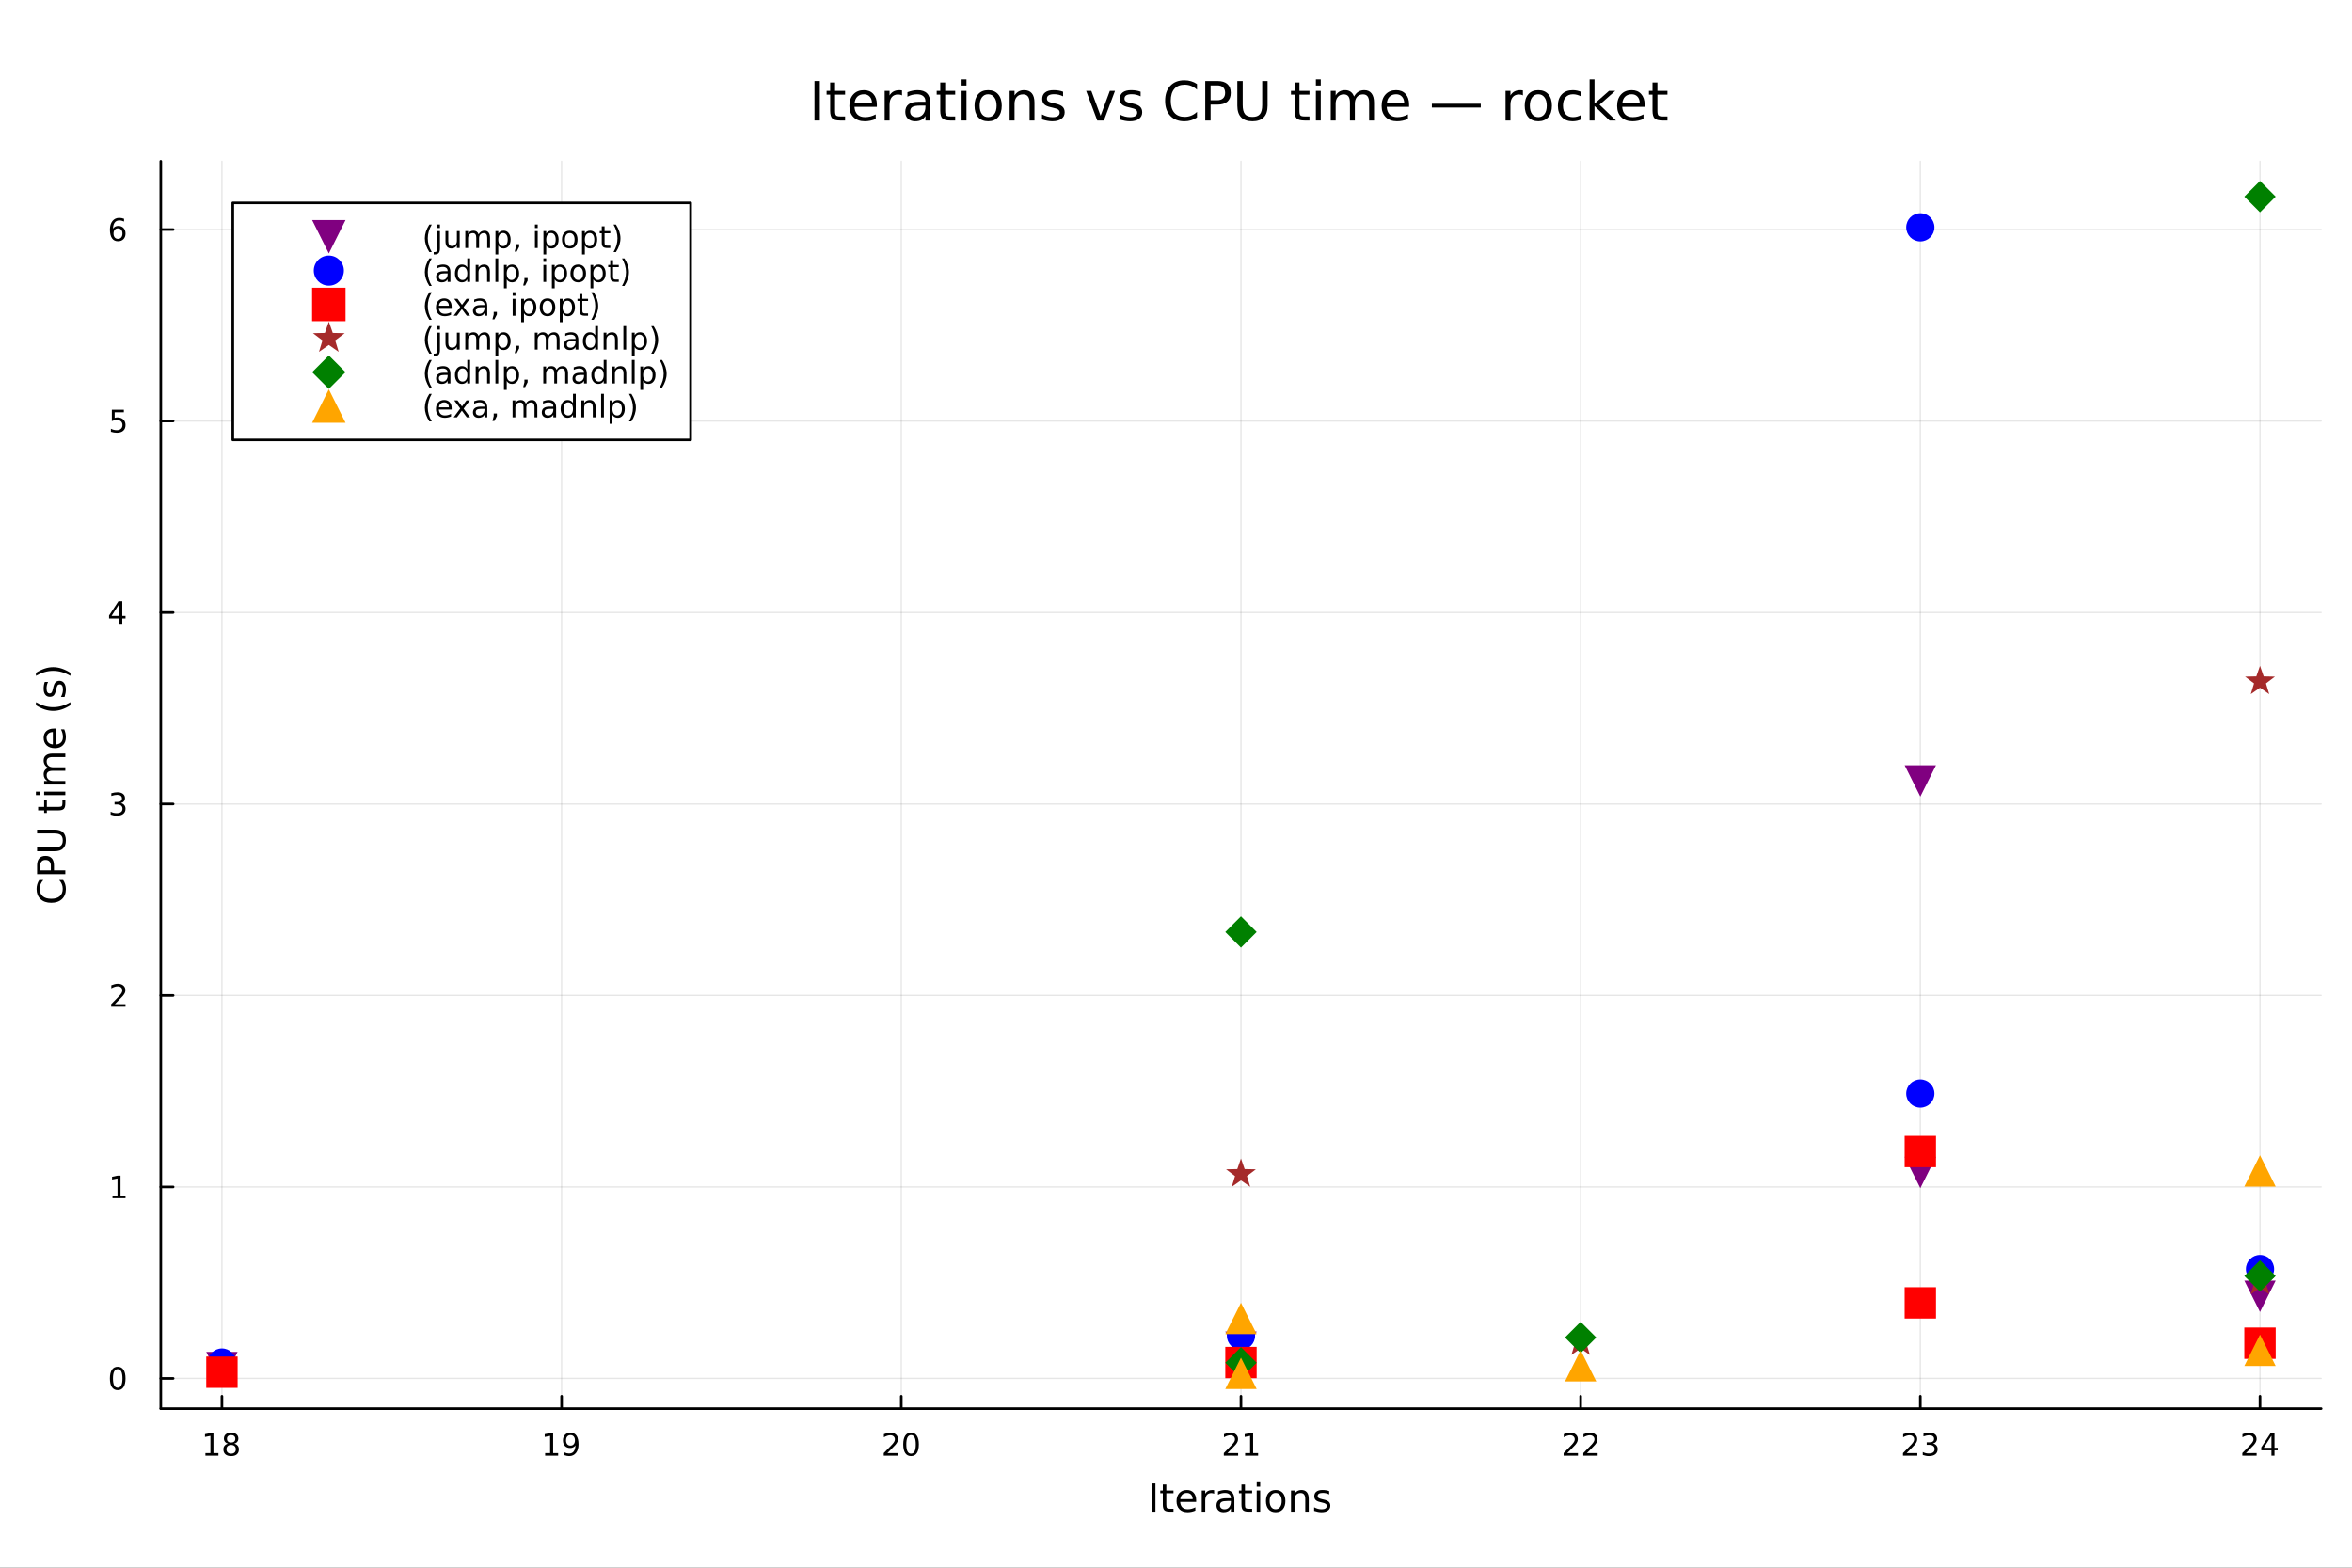 <?xml version="1.0" encoding="utf-8"?>
<svg xmlns="http://www.w3.org/2000/svg" xmlns:xlink="http://www.w3.org/1999/xlink" width="900" height="600" viewBox="0 0 3600 2400">
<rect x="0" y="0" width="3600" height="2400" fill="#333333" stroke="none"/>
<defs>
  <clipPath id="clip370">
    <rect x="0" y="0" width="3600" height="2400"/>
  </clipPath>
</defs>
<path clip-path="url(#clip370)" d="M0 2400 L3600 2400 L3600 0 L0 0  Z" fill="#ffffff" fill-rule="evenodd" fill-opacity="1"/>
<defs>
  <clipPath id="clip371">
    <rect x="720" y="0" width="2521" height="2400"/>
  </clipPath>
</defs>
<path clip-path="url(#clip370)" d="M246.117 2156.51 L3552.76 2156.51 L3552.76 246.944 L246.117 246.944  Z" fill="#ffffff" fill-rule="evenodd" fill-opacity="1"/>
<defs>
  <clipPath id="clip372">
    <rect x="246" y="246" width="3308" height="1911"/>
  </clipPath>
</defs>
<polyline clip-path="url(#clip372)" style="stroke:#000000; stroke-linecap:round; stroke-linejoin:round; stroke-width:2; stroke-opacity:0.1; fill:none" points="339.701,2156.51 339.701,246.944 "/>
<polyline clip-path="url(#clip372)" style="stroke:#000000; stroke-linecap:round; stroke-linejoin:round; stroke-width:2; stroke-opacity:0.1; fill:none" points="859.613,2156.51 859.613,246.944 "/>
<polyline clip-path="url(#clip372)" style="stroke:#000000; stroke-linecap:round; stroke-linejoin:round; stroke-width:2; stroke-opacity:0.1; fill:none" points="1379.52,2156.51 1379.52,246.944 "/>
<polyline clip-path="url(#clip372)" style="stroke:#000000; stroke-linecap:round; stroke-linejoin:round; stroke-width:2; stroke-opacity:0.1; fill:none" points="1899.44,2156.51 1899.44,246.944 "/>
<polyline clip-path="url(#clip372)" style="stroke:#000000; stroke-linecap:round; stroke-linejoin:round; stroke-width:2; stroke-opacity:0.1; fill:none" points="2419.35,2156.51 2419.35,246.944 "/>
<polyline clip-path="url(#clip372)" style="stroke:#000000; stroke-linecap:round; stroke-linejoin:round; stroke-width:2; stroke-opacity:0.1; fill:none" points="2939.26,2156.51 2939.26,246.944 "/>
<polyline clip-path="url(#clip372)" style="stroke:#000000; stroke-linecap:round; stroke-linejoin:round; stroke-width:2; stroke-opacity:0.1; fill:none" points="3459.17,2156.51 3459.17,246.944 "/>
<polyline clip-path="url(#clip372)" style="stroke:#000000; stroke-linecap:round; stroke-linejoin:round; stroke-width:2; stroke-opacity:0.1; fill:none" points="246.117,2110.26 3552.76,2110.26 "/>
<polyline clip-path="url(#clip372)" style="stroke:#000000; stroke-linecap:round; stroke-linejoin:round; stroke-width:2; stroke-opacity:0.1; fill:none" points="246.117,1817.12 3552.76,1817.12 "/>
<polyline clip-path="url(#clip372)" style="stroke:#000000; stroke-linecap:round; stroke-linejoin:round; stroke-width:2; stroke-opacity:0.1; fill:none" points="246.117,1523.98 3552.76,1523.98 "/>
<polyline clip-path="url(#clip372)" style="stroke:#000000; stroke-linecap:round; stroke-linejoin:round; stroke-width:2; stroke-opacity:0.1; fill:none" points="246.117,1230.84 3552.76,1230.84 "/>
<polyline clip-path="url(#clip372)" style="stroke:#000000; stroke-linecap:round; stroke-linejoin:round; stroke-width:2; stroke-opacity:0.1; fill:none" points="246.117,937.699 3552.76,937.699 "/>
<polyline clip-path="url(#clip372)" style="stroke:#000000; stroke-linecap:round; stroke-linejoin:round; stroke-width:2; stroke-opacity:0.1; fill:none" points="246.117,644.558 3552.76,644.558 "/>
<polyline clip-path="url(#clip372)" style="stroke:#000000; stroke-linecap:round; stroke-linejoin:round; stroke-width:2; stroke-opacity:0.1; fill:none" points="246.117,351.418 3552.76,351.418 "/>
<polyline clip-path="url(#clip370)" style="stroke:#000000; stroke-linecap:round; stroke-linejoin:round; stroke-width:4; stroke-opacity:1; fill:none" points="246.117,2156.51 3552.76,2156.51 "/>
<polyline clip-path="url(#clip370)" style="stroke:#000000; stroke-linecap:round; stroke-linejoin:round; stroke-width:4; stroke-opacity:1; fill:none" points="339.701,2156.51 339.701,2137.61 "/>
<polyline clip-path="url(#clip370)" style="stroke:#000000; stroke-linecap:round; stroke-linejoin:round; stroke-width:4; stroke-opacity:1; fill:none" points="859.613,2156.51 859.613,2137.61 "/>
<polyline clip-path="url(#clip370)" style="stroke:#000000; stroke-linecap:round; stroke-linejoin:round; stroke-width:4; stroke-opacity:1; fill:none" points="1379.52,2156.51 1379.52,2137.61 "/>
<polyline clip-path="url(#clip370)" style="stroke:#000000; stroke-linecap:round; stroke-linejoin:round; stroke-width:4; stroke-opacity:1; fill:none" points="1899.44,2156.51 1899.44,2137.61 "/>
<polyline clip-path="url(#clip370)" style="stroke:#000000; stroke-linecap:round; stroke-linejoin:round; stroke-width:4; stroke-opacity:1; fill:none" points="2419.35,2156.51 2419.35,2137.61 "/>
<polyline clip-path="url(#clip370)" style="stroke:#000000; stroke-linecap:round; stroke-linejoin:round; stroke-width:4; stroke-opacity:1; fill:none" points="2939.26,2156.51 2939.26,2137.61 "/>
<polyline clip-path="url(#clip370)" style="stroke:#000000; stroke-linecap:round; stroke-linejoin:round; stroke-width:4; stroke-opacity:1; fill:none" points="3459.17,2156.51 3459.17,2137.61 "/>
<path clip-path="url(#clip370)" d="M314.435 2224.57 L322.074 2224.57 L322.074 2198.21 L313.764 2199.87 L313.764 2195.61 L322.028 2193.95 L326.704 2193.95 L326.704 2224.57 L334.343 2224.57 L334.343 2228.51 L314.435 2228.51 L314.435 2224.57 Z" fill="#000000" fill-rule="nonzero" fill-opacity="1" /><path clip-path="url(#clip370)" d="M353.787 2212.1 Q350.454 2212.1 348.532 2213.88 Q346.634 2215.66 346.634 2218.79 Q346.634 2221.91 348.532 2223.69 Q350.454 2225.48 353.787 2225.48 Q357.12 2225.48 359.042 2223.69 Q360.963 2221.89 360.963 2218.79 Q360.963 2215.66 359.042 2213.88 Q357.143 2212.1 353.787 2212.1 M349.111 2210.11 Q346.102 2209.36 344.412 2207.3 Q342.745 2205.24 342.745 2202.28 Q342.745 2198.14 345.685 2195.73 Q348.648 2193.32 353.787 2193.32 Q358.949 2193.32 361.889 2195.73 Q364.829 2198.14 364.829 2202.28 Q364.829 2205.24 363.139 2207.3 Q361.472 2209.36 358.486 2210.11 Q361.866 2210.89 363.741 2213.18 Q365.639 2215.48 365.639 2218.79 Q365.639 2223.81 362.56 2226.49 Q359.505 2229.18 353.787 2229.18 Q348.069 2229.18 344.991 2226.49 Q341.935 2223.81 341.935 2218.79 Q341.935 2215.48 343.833 2213.18 Q345.732 2210.89 349.111 2210.11 M347.398 2202.72 Q347.398 2205.41 349.065 2206.91 Q350.755 2208.42 353.787 2208.42 Q356.796 2208.42 358.486 2206.91 Q360.199 2205.41 360.199 2202.72 Q360.199 2200.04 358.486 2198.53 Q356.796 2197.03 353.787 2197.03 Q350.755 2197.03 349.065 2198.53 Q347.398 2200.04 347.398 2202.72 Z" fill="#000000" fill-rule="nonzero" fill-opacity="1" /><path clip-path="url(#clip370)" d="M834.393 2224.57 L842.032 2224.57 L842.032 2198.21 L833.722 2199.87 L833.722 2195.61 L841.986 2193.95 L846.662 2193.95 L846.662 2224.57 L854.301 2224.57 L854.301 2228.51 L834.393 2228.51 L834.393 2224.57 Z" fill="#000000" fill-rule="nonzero" fill-opacity="1" /><path clip-path="url(#clip370)" d="M863.884 2227.79 L863.884 2223.53 Q865.643 2224.36 867.449 2224.8 Q869.254 2225.24 870.99 2225.24 Q875.62 2225.24 878.051 2222.14 Q880.504 2219.02 880.851 2212.67 Q879.509 2214.67 877.449 2215.73 Q875.389 2216.79 872.889 2216.79 Q867.703 2216.79 864.671 2213.67 Q861.662 2210.52 861.662 2205.08 Q861.662 2199.76 864.81 2196.54 Q867.958 2193.32 873.189 2193.32 Q879.185 2193.32 882.333 2197.93 Q885.504 2202.51 885.504 2211.26 Q885.504 2219.43 881.615 2224.32 Q877.75 2229.18 871.199 2229.18 Q869.44 2229.18 867.634 2228.83 Q865.828 2228.48 863.884 2227.79 M873.189 2213.14 Q876.338 2213.14 878.166 2210.98 Q880.018 2208.83 880.018 2205.08 Q880.018 2201.36 878.166 2199.2 Q876.338 2197.03 873.189 2197.03 Q870.041 2197.03 868.19 2199.2 Q866.361 2201.36 866.361 2205.08 Q866.361 2208.83 868.19 2210.98 Q870.041 2213.14 873.189 2213.14 Z" fill="#000000" fill-rule="nonzero" fill-opacity="1" /><path clip-path="url(#clip370)" d="M1358.3 2224.57 L1374.62 2224.57 L1374.62 2228.51 L1352.67 2228.51 L1352.67 2224.57 Q1355.34 2221.82 1359.92 2217.19 Q1364.52 2212.54 1365.71 2211.19 Q1367.95 2208.67 1368.83 2206.93 Q1369.73 2205.17 1369.73 2203.48 Q1369.73 2200.73 1367.79 2198.99 Q1365.87 2197.26 1362.77 2197.26 Q1360.57 2197.26 1358.11 2198.02 Q1355.68 2198.79 1352.9 2200.34 L1352.9 2195.61 Q1355.73 2194.48 1358.18 2193.9 Q1360.64 2193.32 1362.67 2193.32 Q1368.04 2193.32 1371.24 2196.01 Q1374.43 2198.69 1374.43 2203.18 Q1374.43 2205.31 1373.62 2207.23 Q1372.84 2209.13 1370.73 2211.73 Q1370.15 2212.4 1367.05 2215.61 Q1363.95 2218.81 1358.3 2224.57 Z" fill="#000000" fill-rule="nonzero" fill-opacity="1" /><path clip-path="url(#clip370)" d="M1394.43 2197.03 Q1390.82 2197.03 1388.99 2200.59 Q1387.19 2204.13 1387.19 2211.26 Q1387.19 2218.37 1388.99 2221.93 Q1390.82 2225.48 1394.43 2225.48 Q1398.07 2225.48 1399.87 2221.93 Q1401.7 2218.37 1401.7 2211.26 Q1401.7 2204.13 1399.87 2200.59 Q1398.07 2197.03 1394.43 2197.03 M1394.43 2193.32 Q1400.24 2193.32 1403.3 2197.93 Q1406.38 2202.51 1406.38 2211.26 Q1406.38 2219.99 1403.3 2224.6 Q1400.24 2229.18 1394.43 2229.18 Q1388.62 2229.18 1385.54 2224.6 Q1382.49 2219.99 1382.49 2211.26 Q1382.49 2202.51 1385.54 2197.93 Q1388.62 2193.32 1394.43 2193.32 Z" fill="#000000" fill-rule="nonzero" fill-opacity="1" /><path clip-path="url(#clip370)" d="M1878.82 2224.57 L1895.14 2224.57 L1895.14 2228.51 L1873.2 2228.51 L1873.2 2224.57 Q1875.86 2221.82 1880.44 2217.19 Q1885.05 2212.54 1886.23 2211.19 Q1888.48 2208.67 1889.36 2206.93 Q1890.26 2205.17 1890.26 2203.48 Q1890.26 2200.73 1888.31 2198.99 Q1886.39 2197.26 1883.29 2197.26 Q1881.09 2197.26 1878.64 2198.02 Q1876.21 2198.79 1873.43 2200.34 L1873.43 2195.61 Q1876.25 2194.48 1878.71 2193.9 Q1881.16 2193.32 1883.2 2193.32 Q1888.57 2193.32 1891.76 2196.01 Q1894.96 2198.69 1894.96 2203.18 Q1894.96 2205.31 1894.15 2207.23 Q1893.36 2209.13 1891.25 2211.73 Q1890.68 2212.4 1887.57 2215.61 Q1884.47 2218.81 1878.82 2224.57 Z" fill="#000000" fill-rule="nonzero" fill-opacity="1" /><path clip-path="url(#clip370)" d="M1905.77 2224.57 L1913.41 2224.57 L1913.41 2198.21 L1905.1 2199.87 L1905.1 2195.61 L1913.36 2193.95 L1918.04 2193.95 L1918.04 2224.57 L1925.67 2224.57 L1925.67 2228.51 L1905.77 2228.51 L1905.77 2224.57 Z" fill="#000000" fill-rule="nonzero" fill-opacity="1" /><path clip-path="url(#clip370)" d="M2398.92 2224.57 L2415.24 2224.57 L2415.24 2228.51 L2393.3 2228.51 L2393.3 2224.57 Q2395.96 2221.82 2400.54 2217.19 Q2405.15 2212.54 2406.33 2211.19 Q2408.57 2208.67 2409.45 2206.93 Q2410.36 2205.17 2410.36 2203.48 Q2410.36 2200.73 2408.41 2198.99 Q2406.49 2197.26 2403.39 2197.26 Q2401.19 2197.26 2398.74 2198.02 Q2396.3 2198.79 2393.53 2200.34 L2393.53 2195.61 Q2396.35 2194.48 2398.8 2193.9 Q2401.26 2193.32 2403.3 2193.32 Q2408.67 2193.32 2411.86 2196.01 Q2415.05 2198.69 2415.05 2203.18 Q2415.05 2205.31 2414.24 2207.23 Q2413.46 2209.13 2411.35 2211.73 Q2410.77 2212.4 2407.67 2215.61 Q2404.57 2218.81 2398.92 2224.57 Z" fill="#000000" fill-rule="nonzero" fill-opacity="1" /><path clip-path="url(#clip370)" d="M2429.08 2224.57 L2445.4 2224.57 L2445.4 2228.51 L2423.46 2228.51 L2423.46 2224.57 Q2426.12 2221.82 2430.7 2217.19 Q2435.31 2212.54 2436.49 2211.19 Q2438.73 2208.67 2439.61 2206.93 Q2440.52 2205.17 2440.52 2203.48 Q2440.52 2200.73 2438.57 2198.99 Q2436.65 2197.26 2433.55 2197.26 Q2431.35 2197.26 2428.9 2198.02 Q2426.47 2198.79 2423.69 2200.34 L2423.69 2195.61 Q2426.51 2194.48 2428.97 2193.9 Q2431.42 2193.32 2433.46 2193.32 Q2438.83 2193.32 2442.02 2196.01 Q2445.22 2198.69 2445.22 2203.18 Q2445.22 2205.31 2444.41 2207.23 Q2443.62 2209.13 2441.51 2211.73 Q2440.93 2212.4 2437.83 2215.61 Q2434.73 2218.81 2429.08 2224.57 Z" fill="#000000" fill-rule="nonzero" fill-opacity="1" /><path clip-path="url(#clip370)" d="M2918.36 2224.57 L2934.68 2224.57 L2934.68 2228.51 L2912.73 2228.51 L2912.73 2224.57 Q2915.39 2221.82 2919.98 2217.19 Q2924.58 2212.54 2925.76 2211.19 Q2928.01 2208.67 2928.89 2206.93 Q2929.79 2205.17 2929.79 2203.48 Q2929.79 2200.73 2927.85 2198.99 Q2925.93 2197.26 2922.82 2197.26 Q2920.63 2197.26 2918.17 2198.02 Q2915.74 2198.79 2912.96 2200.34 L2912.96 2195.61 Q2915.79 2194.48 2918.24 2193.9 Q2920.7 2193.32 2922.73 2193.32 Q2928.1 2193.32 2931.3 2196.01 Q2934.49 2198.69 2934.49 2203.18 Q2934.49 2205.31 2933.68 2207.23 Q2932.89 2209.13 2930.79 2211.73 Q2930.21 2212.4 2927.11 2215.61 Q2924.01 2218.81 2918.36 2224.57 Z" fill="#000000" fill-rule="nonzero" fill-opacity="1" /><path clip-path="url(#clip370)" d="M2958.66 2209.87 Q2962.01 2210.59 2963.89 2212.86 Q2965.79 2215.13 2965.79 2218.46 Q2965.79 2223.58 2962.27 2226.38 Q2958.75 2229.18 2952.27 2229.18 Q2950.09 2229.18 2947.78 2228.74 Q2945.49 2228.32 2943.03 2227.47 L2943.03 2222.95 Q2944.98 2224.09 2947.29 2224.67 Q2949.61 2225.24 2952.13 2225.24 Q2956.53 2225.24 2958.82 2223.51 Q2961.13 2221.77 2961.13 2218.46 Q2961.13 2215.41 2958.98 2213.69 Q2956.85 2211.96 2953.03 2211.96 L2949.01 2211.96 L2949.01 2208.11 L2953.22 2208.11 Q2956.67 2208.11 2958.5 2206.75 Q2960.32 2205.36 2960.32 2202.77 Q2960.32 2200.11 2958.43 2198.69 Q2956.55 2197.26 2953.03 2197.26 Q2951.11 2197.26 2948.91 2197.67 Q2946.71 2198.09 2944.07 2198.97 L2944.07 2194.8 Q2946.74 2194.06 2949.05 2193.69 Q2951.39 2193.32 2953.45 2193.32 Q2958.77 2193.32 2961.88 2195.75 Q2964.98 2198.16 2964.98 2202.28 Q2964.98 2205.15 2963.33 2207.14 Q2961.69 2209.11 2958.66 2209.87 Z" fill="#000000" fill-rule="nonzero" fill-opacity="1" /><path clip-path="url(#clip370)" d="M3437.7 2224.57 L3454.02 2224.57 L3454.02 2228.51 L3432.08 2228.51 L3432.08 2224.57 Q3434.74 2221.82 3439.32 2217.19 Q3443.93 2212.54 3445.11 2211.19 Q3447.35 2208.67 3448.23 2206.93 Q3449.14 2205.17 3449.14 2203.48 Q3449.14 2200.73 3447.19 2198.99 Q3445.27 2197.26 3442.17 2197.26 Q3439.97 2197.26 3437.52 2198.02 Q3435.09 2198.79 3432.31 2200.34 L3432.31 2195.61 Q3435.13 2194.48 3437.59 2193.9 Q3440.04 2193.32 3442.08 2193.32 Q3447.45 2193.32 3450.64 2196.01 Q3453.84 2198.69 3453.84 2203.18 Q3453.84 2205.31 3453.03 2207.23 Q3452.24 2209.13 3450.13 2211.73 Q3449.55 2212.4 3446.45 2215.61 Q3443.35 2218.81 3437.7 2224.57 Z" fill="#000000" fill-rule="nonzero" fill-opacity="1" /><path clip-path="url(#clip370)" d="M3476.68 2198.02 L3464.88 2216.47 L3476.68 2216.47 L3476.68 2198.02 M3475.46 2193.95 L3481.34 2193.95 L3481.34 2216.47 L3486.27 2216.47 L3486.27 2220.36 L3481.34 2220.36 L3481.34 2228.51 L3476.68 2228.51 L3476.68 2220.36 L3461.08 2220.36 L3461.08 2215.85 L3475.46 2193.95 Z" fill="#000000" fill-rule="nonzero" fill-opacity="1" /><path clip-path="url(#clip370)" d="M1762.68 2270.99 L1768.52 2270.99 L1768.52 2314.19 L1762.68 2314.19 L1762.68 2270.99 Z" fill="#000000" fill-rule="nonzero" fill-opacity="1" /><path clip-path="url(#clip370)" d="M1785.19 2272.58 L1785.19 2281.78 L1796.15 2281.78 L1796.15 2285.92 L1785.19 2285.92 L1785.19 2303.51 Q1785.19 2307.47 1786.26 2308.6 Q1787.36 2309.73 1790.68 2309.73 L1796.15 2309.73 L1796.15 2314.19 L1790.68 2314.19 Q1784.52 2314.19 1782.18 2311.9 Q1779.83 2309.59 1779.83 2303.51 L1779.83 2285.92 L1775.93 2285.92 L1775.93 2281.78 L1779.83 2281.78 L1779.83 2272.58 L1785.19 2272.58 Z" fill="#000000" fill-rule="nonzero" fill-opacity="1" /><path clip-path="url(#clip370)" d="M1830.88 2296.65 L1830.88 2299.26 L1806.4 2299.26 Q1806.74 2304.75 1809.69 2307.65 Q1812.67 2310.51 1817.97 2310.51 Q1821.04 2310.51 1823.9 2309.76 Q1826.8 2309.01 1829.63 2307.5 L1829.63 2312.54 Q1826.77 2313.75 1823.76 2314.39 Q1820.75 2315.03 1817.65 2315.03 Q1809.9 2315.03 1805.35 2310.51 Q1800.84 2306 1800.84 2298.3 Q1800.84 2290.35 1805.12 2285.69 Q1809.43 2281 1816.73 2281 Q1823.27 2281 1827.06 2285.22 Q1830.88 2289.42 1830.88 2296.65 M1825.55 2295.09 Q1825.49 2290.72 1823.09 2288.12 Q1820.72 2285.51 1816.78 2285.51 Q1812.33 2285.51 1809.64 2288.03 Q1806.97 2290.55 1806.57 2295.12 L1825.55 2295.09 Z" fill="#000000" fill-rule="nonzero" fill-opacity="1" /><path clip-path="url(#clip370)" d="M1858.39 2286.76 Q1857.5 2286.24 1856.42 2286 Q1855.38 2285.74 1854.11 2285.74 Q1849.6 2285.74 1847.17 2288.7 Q1844.76 2291.62 1844.76 2297.12 L1844.76 2314.19 L1839.41 2314.19 L1839.41 2281.78 L1844.76 2281.78 L1844.76 2286.82 Q1846.44 2283.86 1849.13 2282.45 Q1851.82 2281 1855.67 2281 Q1856.22 2281 1856.89 2281.09 Q1857.55 2281.14 1858.36 2281.29 L1858.39 2286.76 Z" fill="#000000" fill-rule="nonzero" fill-opacity="1" /><path clip-path="url(#clip370)" d="M1878.7 2297.9 Q1872.25 2297.9 1869.76 2299.37 Q1867.28 2300.85 1867.28 2304.41 Q1867.28 2307.24 1869.13 2308.92 Q1871.01 2310.57 1874.22 2310.57 Q1878.65 2310.57 1881.31 2307.45 Q1884 2304.29 1884 2299.08 L1884 2297.9 L1878.7 2297.9 M1889.32 2295.7 L1889.32 2314.19 L1884 2314.19 L1884 2309.27 Q1882.18 2312.22 1879.46 2313.64 Q1876.74 2315.03 1872.8 2315.03 Q1867.83 2315.03 1864.87 2312.25 Q1861.95 2309.44 1861.95 2304.75 Q1861.95 2299.29 1865.6 2296.51 Q1869.27 2293.73 1876.53 2293.73 L1884 2293.73 L1884 2293.21 Q1884 2289.54 1881.57 2287.54 Q1879.17 2285.51 1874.8 2285.51 Q1872.02 2285.51 1869.39 2286.18 Q1866.75 2286.84 1864.32 2288.18 L1864.32 2283.26 Q1867.25 2282.13 1870 2281.58 Q1872.74 2281 1875.35 2281 Q1882.38 2281 1885.85 2284.65 Q1889.32 2288.29 1889.32 2295.7 Z" fill="#000000" fill-rule="nonzero" fill-opacity="1" /><path clip-path="url(#clip370)" d="M1905.56 2272.58 L1905.56 2281.78 L1916.52 2281.78 L1916.52 2285.92 L1905.56 2285.92 L1905.56 2303.51 Q1905.56 2307.47 1906.63 2308.6 Q1907.73 2309.73 1911.05 2309.73 L1916.52 2309.73 L1916.52 2314.19 L1911.05 2314.19 Q1904.89 2314.19 1902.55 2311.9 Q1900.2 2309.59 1900.2 2303.51 L1900.2 2285.92 L1896.3 2285.92 L1896.3 2281.78 L1900.2 2281.78 L1900.2 2272.58 L1905.56 2272.58 Z" fill="#000000" fill-rule="nonzero" fill-opacity="1" /><path clip-path="url(#clip370)" d="M1923.53 2281.78 L1928.85 2281.78 L1928.85 2314.19 L1923.53 2314.19 L1923.53 2281.78 M1923.53 2269.16 L1928.85 2269.16 L1928.85 2275.91 L1923.53 2275.91 L1923.53 2269.16 Z" fill="#000000" fill-rule="nonzero" fill-opacity="1" /><path clip-path="url(#clip370)" d="M1952.55 2285.51 Q1948.26 2285.51 1945.78 2288.87 Q1943.29 2292.2 1943.29 2298.01 Q1943.29 2303.83 1945.75 2307.19 Q1948.24 2310.51 1952.55 2310.51 Q1956.8 2310.51 1959.29 2307.16 Q1961.78 2303.8 1961.78 2298.01 Q1961.78 2292.25 1959.29 2288.9 Q1956.8 2285.51 1952.55 2285.51 M1952.55 2281 Q1959.49 2281 1963.46 2285.51 Q1967.42 2290.03 1967.42 2298.01 Q1967.42 2305.97 1963.46 2310.51 Q1959.49 2315.03 1952.55 2315.03 Q1945.57 2315.03 1941.61 2310.51 Q1937.67 2305.97 1937.67 2298.01 Q1937.67 2290.03 1941.61 2285.51 Q1945.57 2281 1952.55 2281 Z" fill="#000000" fill-rule="nonzero" fill-opacity="1" /><path clip-path="url(#clip370)" d="M2003.18 2294.63 L2003.18 2314.19 L1997.86 2314.19 L1997.86 2294.8 Q1997.86 2290.2 1996.07 2287.91 Q1994.27 2285.63 1990.68 2285.63 Q1986.37 2285.63 1983.88 2288.38 Q1981.4 2291.13 1981.4 2295.87 L1981.4 2314.19 L1976.04 2314.19 L1976.04 2281.78 L1981.4 2281.78 L1981.4 2286.82 Q1983.3 2283.89 1985.88 2282.45 Q1988.48 2281 1991.87 2281 Q1997.45 2281 2000.32 2284.47 Q2003.18 2287.91 2003.18 2294.63 Z" fill="#000000" fill-rule="nonzero" fill-opacity="1" /><path clip-path="url(#clip370)" d="M2034.46 2282.74 L2034.46 2287.77 Q2032.21 2286.61 2029.77 2286.03 Q2027.34 2285.46 2024.74 2285.46 Q2020.78 2285.46 2018.78 2286.67 Q2016.81 2287.89 2016.81 2290.32 Q2016.81 2292.17 2018.23 2293.24 Q2019.65 2294.28 2023.93 2295.24 L2025.75 2295.64 Q2031.42 2296.86 2033.8 2299.08 Q2036.2 2301.28 2036.2 2305.25 Q2036.2 2309.76 2032.61 2312.39 Q2029.05 2315.03 2022.8 2315.03 Q2020.2 2315.03 2017.36 2314.51 Q2014.55 2314.01 2011.43 2313 L2011.43 2307.5 Q2014.38 2309.04 2017.25 2309.82 Q2020.11 2310.57 2022.92 2310.57 Q2026.68 2310.57 2028.7 2309.3 Q2030.73 2308 2030.73 2305.65 Q2030.73 2303.48 2029.25 2302.32 Q2027.81 2301.17 2022.86 2300.1 L2021.01 2299.66 Q2016.06 2298.62 2013.86 2296.48 Q2011.66 2294.31 2011.66 2290.55 Q2011.66 2285.98 2014.9 2283.49 Q2018.14 2281 2024.1 2281 Q2027.05 2281 2029.66 2281.43 Q2032.26 2281.87 2034.46 2282.74 Z" fill="#000000" fill-rule="nonzero" fill-opacity="1" /><polyline clip-path="url(#clip370)" style="stroke:#000000; stroke-linecap:round; stroke-linejoin:round; stroke-width:4; stroke-opacity:1; fill:none" points="246.117,2156.51 246.117,246.944 "/>
<polyline clip-path="url(#clip370)" style="stroke:#000000; stroke-linecap:round; stroke-linejoin:round; stroke-width:4; stroke-opacity:1; fill:none" points="246.117,2110.26 265.015,2110.26 "/>
<polyline clip-path="url(#clip370)" style="stroke:#000000; stroke-linecap:round; stroke-linejoin:round; stroke-width:4; stroke-opacity:1; fill:none" points="246.117,1817.12 265.015,1817.12 "/>
<polyline clip-path="url(#clip370)" style="stroke:#000000; stroke-linecap:round; stroke-linejoin:round; stroke-width:4; stroke-opacity:1; fill:none" points="246.117,1523.98 265.015,1523.98 "/>
<polyline clip-path="url(#clip370)" style="stroke:#000000; stroke-linecap:round; stroke-linejoin:round; stroke-width:4; stroke-opacity:1; fill:none" points="246.117,1230.84 265.015,1230.84 "/>
<polyline clip-path="url(#clip370)" style="stroke:#000000; stroke-linecap:round; stroke-linejoin:round; stroke-width:4; stroke-opacity:1; fill:none" points="246.117,937.699 265.015,937.699 "/>
<polyline clip-path="url(#clip370)" style="stroke:#000000; stroke-linecap:round; stroke-linejoin:round; stroke-width:4; stroke-opacity:1; fill:none" points="246.117,644.558 265.015,644.558 "/>
<polyline clip-path="url(#clip370)" style="stroke:#000000; stroke-linecap:round; stroke-linejoin:round; stroke-width:4; stroke-opacity:1; fill:none" points="246.117,351.418 265.015,351.418 "/>
<path clip-path="url(#clip370)" d="M180.173 2096.06 Q176.562 2096.06 174.733 2099.63 Q172.928 2103.17 172.928 2110.3 Q172.928 2117.4 174.733 2120.97 Q176.562 2124.51 180.173 2124.51 Q183.807 2124.51 185.613 2120.97 Q187.441 2117.4 187.441 2110.3 Q187.441 2103.17 185.613 2099.63 Q183.807 2096.06 180.173 2096.06 M180.173 2092.36 Q185.983 2092.36 189.039 2096.96 Q192.117 2101.55 192.117 2110.3 Q192.117 2119.02 189.039 2123.63 Q185.983 2128.21 180.173 2128.21 Q174.363 2128.21 171.284 2123.63 Q168.229 2119.02 168.229 2110.3 Q168.229 2101.55 171.284 2096.96 Q174.363 2092.36 180.173 2092.36 Z" fill="#000000" fill-rule="nonzero" fill-opacity="1" /><path clip-path="url(#clip370)" d="M172.21 1830.47 L179.849 1830.47 L179.849 1804.1 L171.539 1805.77 L171.539 1801.51 L179.803 1799.84 L184.478 1799.84 L184.478 1830.47 L192.117 1830.47 L192.117 1834.4 L172.21 1834.4 L172.21 1830.47 Z" fill="#000000" fill-rule="nonzero" fill-opacity="1" /><path clip-path="url(#clip370)" d="M175.798 1537.33 L192.117 1537.33 L192.117 1541.26 L170.173 1541.26 L170.173 1537.33 Q172.835 1534.57 177.418 1529.94 Q182.025 1525.29 183.205 1523.95 Q185.451 1521.42 186.33 1519.69 Q187.233 1517.93 187.233 1516.24 Q187.233 1513.48 185.289 1511.75 Q183.367 1510.01 180.266 1510.01 Q178.066 1510.01 175.613 1510.77 Q173.182 1511.54 170.404 1513.09 L170.404 1508.37 Q173.229 1507.23 175.682 1506.65 Q178.136 1506.08 180.173 1506.08 Q185.543 1506.08 188.738 1508.76 Q191.932 1511.45 191.932 1515.94 Q191.932 1518.07 191.122 1519.99 Q190.335 1521.89 188.228 1524.48 Q187.65 1525.15 184.548 1528.37 Q181.446 1531.56 175.798 1537.33 Z" fill="#000000" fill-rule="nonzero" fill-opacity="1" /><path clip-path="url(#clip370)" d="M184.988 1229.49 Q188.344 1230.2 190.219 1232.47 Q192.117 1234.74 192.117 1238.07 Q192.117 1243.19 188.599 1245.99 Q185.08 1248.79 178.599 1248.79 Q176.423 1248.79 174.108 1248.35 Q171.817 1247.93 169.363 1247.08 L169.363 1242.56 Q171.307 1243.7 173.622 1244.28 Q175.937 1244.86 178.46 1244.86 Q182.858 1244.86 185.15 1243.12 Q187.465 1241.38 187.465 1238.07 Q187.465 1235.02 185.312 1233.31 Q183.182 1231.57 179.363 1231.57 L175.335 1231.57 L175.335 1227.73 L179.548 1227.73 Q182.997 1227.73 184.826 1226.36 Q186.654 1224.97 186.654 1222.38 Q186.654 1219.72 184.756 1218.31 Q182.881 1216.87 179.363 1216.87 Q177.441 1216.87 175.242 1217.29 Q173.043 1217.7 170.404 1218.58 L170.404 1214.42 Q173.067 1213.68 175.381 1213.31 Q177.719 1212.93 179.779 1212.93 Q185.103 1212.93 188.205 1215.37 Q191.307 1217.77 191.307 1221.89 Q191.307 1224.76 189.664 1226.75 Q188.02 1228.72 184.988 1229.49 Z" fill="#000000" fill-rule="nonzero" fill-opacity="1" /><path clip-path="url(#clip370)" d="M182.534 924.493 L170.729 942.942 L182.534 942.942 L182.534 924.493 M181.307 920.419 L187.187 920.419 L187.187 942.942 L192.117 942.942 L192.117 946.831 L187.187 946.831 L187.187 954.979 L182.534 954.979 L182.534 946.831 L166.932 946.831 L166.932 942.317 L181.307 920.419 Z" fill="#000000" fill-rule="nonzero" fill-opacity="1" /><path clip-path="url(#clip370)" d="M171.215 627.278 L189.571 627.278 L189.571 631.213 L175.497 631.213 L175.497 639.686 Q176.516 639.338 177.534 639.176 Q178.553 638.991 179.571 638.991 Q185.358 638.991 188.738 642.162 Q192.117 645.334 192.117 650.75 Q192.117 656.329 188.645 659.431 Q185.173 662.51 178.854 662.51 Q176.678 662.51 174.409 662.139 Q172.164 661.769 169.756 661.028 L169.756 656.329 Q171.84 657.463 174.062 658.019 Q176.284 658.574 178.761 658.574 Q182.766 658.574 185.103 656.468 Q187.441 654.361 187.441 650.75 Q187.441 647.139 185.103 645.033 Q182.766 642.926 178.761 642.926 Q176.886 642.926 175.011 643.343 Q173.159 643.76 171.215 644.639 L171.215 627.278 Z" fill="#000000" fill-rule="nonzero" fill-opacity="1" /><path clip-path="url(#clip370)" d="M180.59 349.554 Q177.441 349.554 175.59 351.707 Q173.761 353.86 173.761 357.61 Q173.761 361.336 175.59 363.512 Q177.441 365.665 180.59 365.665 Q183.738 365.665 185.566 363.512 Q187.418 361.336 187.418 357.61 Q187.418 353.86 185.566 351.707 Q183.738 349.554 180.59 349.554 M189.872 334.901 L189.872 339.161 Q188.113 338.327 186.307 337.888 Q184.525 337.448 182.766 337.448 Q178.136 337.448 175.682 340.573 Q173.252 343.698 172.904 350.017 Q174.27 348.003 176.33 346.938 Q178.391 345.85 180.867 345.85 Q186.076 345.85 189.085 349.022 Q192.117 352.17 192.117 357.61 Q192.117 362.934 188.969 366.151 Q185.821 369.369 180.59 369.369 Q174.594 369.369 171.423 364.786 Q168.252 360.179 168.252 351.452 Q168.252 343.258 172.141 338.397 Q176.029 333.513 182.58 333.513 Q184.34 333.513 186.122 333.86 Q187.928 334.207 189.872 334.901 Z" fill="#000000" fill-rule="nonzero" fill-opacity="1" /><path clip-path="url(#clip370)" d="M60.1 1347.25 L66.263 1347.25 Q63.514 1350.21 62.154 1353.56 Q60.794 1356.89 60.794 1360.65 Q60.794 1368.06 65.337 1371.99 Q69.851 1375.93 78.416 1375.93 Q86.951 1375.93 91.494 1371.99 Q96.008 1368.06 96.008 1360.65 Q96.008 1356.89 94.648 1353.56 Q93.288 1350.21 90.54 1347.25 L96.645 1347.25 Q98.728 1350.32 99.77 1353.77 Q100.811 1357.18 100.811 1361 Q100.811 1370.81 94.822 1376.45 Q88.803 1382.09 78.416 1382.09 Q67.999 1382.09 62.01 1376.45 Q55.991 1370.81 55.991 1361 Q55.991 1357.12 57.033 1353.71 Q58.045 1350.26 60.1 1347.25 Z" fill="#000000" fill-rule="nonzero" fill-opacity="1" /><path clip-path="url(#clip370)" d="M61.575 1332.38 L77.808 1332.38 L77.808 1325.03 Q77.808 1320.95 75.696 1318.72 Q73.584 1316.5 69.677 1316.5 Q65.8 1316.5 63.688 1318.72 Q61.575 1320.95 61.575 1325.03 L61.575 1332.38 M56.772 1338.23 L56.772 1325.03 Q56.772 1317.77 60.071 1314.07 Q63.34 1310.33 69.677 1310.33 Q76.072 1310.33 79.342 1314.07 Q82.611 1317.77 82.611 1325.03 L82.611 1332.38 L99.972 1332.38 L99.972 1338.23 L56.772 1338.23 Z" fill="#000000" fill-rule="nonzero" fill-opacity="1" /><path clip-path="url(#clip370)" d="M56.772 1303.16 L56.772 1297.28 L83.016 1297.28 Q89.961 1297.28 93.028 1294.77 Q96.066 1292.25 96.066 1286.61 Q96.066 1280.99 93.028 1278.48 Q89.961 1275.96 83.016 1275.96 L56.772 1275.96 L56.772 1270.08 L83.74 1270.08 Q92.189 1270.08 96.5 1274.28 Q100.811 1278.45 100.811 1286.61 Q100.811 1294.8 96.5 1298.99 Q92.189 1303.16 83.74 1303.16 L56.772 1303.16 Z" fill="#000000" fill-rule="nonzero" fill-opacity="1" /><path clip-path="url(#clip370)" d="M58.364 1235.25 L67.565 1235.25 L67.565 1224.28 L71.703 1224.28 L71.703 1235.25 L89.295 1235.25 Q93.259 1235.25 94.388 1234.18 Q95.516 1233.08 95.516 1229.75 L95.516 1224.28 L99.972 1224.28 L99.972 1229.75 Q99.972 1235.91 97.686 1238.26 Q95.372 1240.6 89.295 1240.6 L71.703 1240.6 L71.703 1244.51 L67.565 1244.51 L67.565 1240.6 L58.364 1240.6 L58.364 1235.25 Z" fill="#000000" fill-rule="nonzero" fill-opacity="1" /><path clip-path="url(#clip370)" d="M67.565 1217.28 L67.565 1211.95 L99.972 1211.95 L99.972 1217.28 L67.565 1217.28 M54.949 1217.28 L54.949 1211.95 L61.691 1211.95 L61.691 1217.28 L54.949 1217.28 Z" fill="#000000" fill-rule="nonzero" fill-opacity="1" /><path clip-path="url(#clip370)" d="M73.786 1175.58 Q70.198 1173.59 68.491 1170.81 Q66.784 1168.03 66.784 1164.27 Q66.784 1159.21 70.343 1156.46 Q73.873 1153.71 80.412 1153.71 L99.972 1153.71 L99.972 1159.06 L80.586 1159.06 Q75.927 1159.06 73.67 1160.71 Q71.413 1162.36 71.413 1165.75 Q71.413 1169.88 74.162 1172.28 Q76.911 1174.69 81.656 1174.69 L99.972 1174.69 L99.972 1180.04 L80.586 1180.04 Q75.898 1180.04 73.67 1181.69 Q71.413 1183.34 71.413 1186.78 Q71.413 1190.86 74.191 1193.26 Q76.94 1195.66 81.656 1195.66 L99.972 1195.66 L99.972 1201.02 L67.565 1201.02 L67.565 1195.66 L72.6 1195.66 Q69.619 1193.84 68.202 1191.29 Q66.784 1188.75 66.784 1185.25 Q66.784 1181.72 68.578 1179.26 Q70.372 1176.77 73.786 1175.58 Z" fill="#000000" fill-rule="nonzero" fill-opacity="1" /><path clip-path="url(#clip370)" d="M82.438 1115.37 L85.042 1115.37 L85.042 1139.85 Q90.54 1139.5 93.433 1136.55 Q96.297 1133.57 96.297 1128.27 Q96.297 1125.21 95.545 1122.34 Q94.793 1119.45 93.288 1116.61 L98.323 1116.61 Q99.538 1119.48 100.175 1122.49 Q100.811 1125.5 100.811 1128.59 Q100.811 1136.35 96.297 1140.89 Q91.784 1145.4 84.087 1145.4 Q76.13 1145.4 71.471 1141.12 Q66.784 1136.81 66.784 1129.52 Q66.784 1122.98 71.008 1119.19 Q75.204 1115.37 82.438 1115.37 M80.875 1120.69 Q76.506 1120.75 73.902 1123.15 Q71.298 1125.53 71.298 1129.46 Q71.298 1133.92 73.815 1136.61 Q76.332 1139.27 80.904 1139.67 L80.875 1120.69 Z" fill="#000000" fill-rule="nonzero" fill-opacity="1" /><path clip-path="url(#clip370)" d="M55.007 1075.01 Q61.662 1078.88 68.173 1080.76 Q74.683 1082.64 81.367 1082.64 Q88.051 1082.64 94.619 1080.76 Q101.159 1078.85 107.785 1075.01 L107.785 1079.63 Q100.985 1083.97 94.417 1086.15 Q87.849 1088.29 81.367 1088.29 Q74.915 1088.29 68.375 1086.15 Q61.836 1084 55.007 1079.63 L55.007 1075.01 Z" fill="#000000" fill-rule="nonzero" fill-opacity="1" /><path clip-path="url(#clip370)" d="M68.52 1044.02 L73.555 1044.02 Q72.397 1046.27 71.819 1048.7 Q71.24 1051.13 71.24 1053.74 Q71.24 1057.7 72.455 1059.7 Q73.67 1061.67 76.101 1061.67 Q77.953 1061.67 79.023 1060.25 Q80.065 1058.83 81.02 1054.55 L81.425 1052.73 Q82.64 1047.05 84.868 1044.68 Q87.067 1042.28 91.031 1042.28 Q95.545 1042.28 98.178 1045.87 Q100.811 1049.43 100.811 1055.68 Q100.811 1058.28 100.291 1061.12 Q99.799 1063.92 98.786 1067.05 L93.288 1067.05 Q94.822 1064.1 95.603 1061.23 Q96.355 1058.37 96.355 1055.56 Q96.355 1051.8 95.082 1049.77 Q93.78 1047.75 91.436 1047.75 Q89.266 1047.75 88.109 1049.22 Q86.951 1050.67 85.881 1055.62 L85.447 1057.47 Q84.405 1062.42 82.264 1064.62 Q80.094 1066.82 76.332 1066.82 Q71.761 1066.82 69.272 1063.58 Q66.784 1060.33 66.784 1054.37 Q66.784 1051.42 67.218 1048.82 Q67.652 1046.21 68.52 1044.02 Z" fill="#000000" fill-rule="nonzero" fill-opacity="1" /><path clip-path="url(#clip370)" d="M55.007 1034.64 L55.007 1030.01 Q61.836 1025.67 68.375 1023.53 Q74.915 1021.36 81.367 1021.36 Q87.849 1021.36 94.417 1023.53 Q100.985 1025.67 107.785 1030.01 L107.785 1034.64 Q101.159 1030.79 94.619 1028.91 Q88.051 1027 81.367 1027 Q74.683 1027 68.173 1028.91 Q61.662 1030.79 55.007 1034.64 Z" fill="#000000" fill-rule="nonzero" fill-opacity="1" /><path clip-path="url(#clip370)" d="M1246.65 123.984 L1254.84 123.984 L1254.84 184.464 L1246.65 184.464 L1246.65 123.984 Z" fill="#000000" fill-rule="nonzero" fill-opacity="1" /><path clip-path="url(#clip370)" d="M1278.17 126.212 L1278.17 139.094 L1293.52 139.094 L1293.52 144.887 L1278.17 144.887 L1278.17 169.516 Q1278.17 175.066 1279.67 176.646 Q1281.21 178.226 1285.87 178.226 L1293.52 178.226 L1293.52 184.464 L1285.87 184.464 Q1277.24 184.464 1273.96 181.264 Q1270.68 178.023 1270.68 169.516 L1270.68 144.887 L1265.21 144.887 L1265.21 139.094 L1270.68 139.094 L1270.68 126.212 L1278.17 126.212 Z" fill="#000000" fill-rule="nonzero" fill-opacity="1" /><path clip-path="url(#clip370)" d="M1342.13 159.916 L1342.13 163.561 L1307.86 163.561 Q1308.35 171.258 1312.48 175.309 Q1316.65 179.319 1324.07 179.319 Q1328.36 179.319 1332.37 178.266 Q1336.42 177.213 1340.39 175.106 L1340.39 182.155 Q1336.38 183.856 1332.17 184.748 Q1327.96 185.639 1323.62 185.639 Q1312.76 185.639 1306.4 179.319 Q1300.09 173 1300.09 162.225 Q1300.09 151.085 1306.08 144.563 Q1312.12 138 1322.32 138 Q1331.48 138 1336.79 143.914 Q1342.13 149.788 1342.13 159.916 M1334.68 157.728 Q1334.6 151.611 1331.24 147.965 Q1327.91 144.32 1322.41 144.32 Q1316.17 144.32 1312.4 147.844 Q1308.67 151.368 1308.11 157.769 L1334.68 157.728 Z" fill="#000000" fill-rule="nonzero" fill-opacity="1" /><path clip-path="url(#clip370)" d="M1380.66 146.061 Q1379.4 145.332 1377.9 145.008 Q1376.44 144.644 1374.66 144.644 Q1368.34 144.644 1364.94 148.776 Q1361.58 152.867 1361.58 160.564 L1361.58 184.464 L1354.08 184.464 L1354.08 139.094 L1361.58 139.094 L1361.58 146.142 Q1363.93 142.011 1367.69 140.026 Q1371.46 138 1376.85 138 Q1377.62 138 1378.55 138.122 Q1379.48 138.203 1380.62 138.405 L1380.66 146.061 Z" fill="#000000" fill-rule="nonzero" fill-opacity="1" /><path clip-path="url(#clip370)" d="M1409.09 161.657 Q1400.06 161.657 1396.58 163.723 Q1393.09 165.789 1393.09 170.772 Q1393.09 174.742 1395.69 177.091 Q1398.32 179.4 1402.82 179.4 Q1409.01 179.4 1412.74 175.025 Q1416.51 170.61 1416.51 163.318 L1416.51 161.657 L1409.09 161.657 M1423.96 158.579 L1423.96 184.464 L1416.51 184.464 L1416.51 177.577 Q1413.96 181.709 1410.15 183.694 Q1406.34 185.639 1400.83 185.639 Q1393.86 185.639 1389.73 181.75 Q1385.64 177.821 1385.64 171.258 Q1385.64 163.602 1390.74 159.713 Q1395.89 155.824 1406.06 155.824 L1416.51 155.824 L1416.51 155.095 Q1416.51 149.95 1413.11 147.155 Q1409.74 144.32 1403.63 144.32 Q1399.74 144.32 1396.05 145.251 Q1392.36 146.183 1388.96 148.046 L1388.96 141.16 Q1393.05 139.58 1396.9 138.81 Q1400.75 138 1404.4 138 Q1414.24 138 1419.1 143.104 Q1423.96 148.208 1423.96 158.579 Z" fill="#000000" fill-rule="nonzero" fill-opacity="1" /><path clip-path="url(#clip370)" d="M1446.69 126.212 L1446.69 139.094 L1462.04 139.094 L1462.04 144.887 L1446.69 144.887 L1446.69 169.516 Q1446.69 175.066 1448.19 176.646 Q1449.73 178.226 1454.38 178.226 L1462.04 178.226 L1462.04 184.464 L1454.38 184.464 Q1445.76 184.464 1442.47 181.264 Q1439.19 178.023 1439.19 169.516 L1439.19 144.887 L1433.72 144.887 L1433.72 139.094 L1439.19 139.094 L1439.19 126.212 L1446.69 126.212 Z" fill="#000000" fill-rule="nonzero" fill-opacity="1" /><path clip-path="url(#clip370)" d="M1471.84 139.094 L1479.3 139.094 L1479.3 184.464 L1471.84 184.464 L1471.84 139.094 M1471.84 121.432 L1479.3 121.432 L1479.3 130.871 L1471.84 130.871 L1471.84 121.432 Z" fill="#000000" fill-rule="nonzero" fill-opacity="1" /><path clip-path="url(#clip370)" d="M1512.47 144.32 Q1506.48 144.32 1502.99 149.019 Q1499.51 153.677 1499.51 161.819 Q1499.51 169.962 1502.95 174.661 Q1506.44 179.319 1512.47 179.319 Q1518.43 179.319 1521.91 174.62 Q1525.4 169.921 1525.4 161.819 Q1525.4 153.758 1521.91 149.059 Q1518.43 144.32 1512.47 144.32 M1512.47 138 Q1522.2 138 1527.75 144.32 Q1533.3 150.639 1533.3 161.819 Q1533.3 172.959 1527.75 179.319 Q1522.2 185.639 1512.47 185.639 Q1502.71 185.639 1497.16 179.319 Q1491.65 172.959 1491.65 161.819 Q1491.65 150.639 1497.16 144.32 Q1502.71 138 1512.47 138 Z" fill="#000000" fill-rule="nonzero" fill-opacity="1" /><path clip-path="url(#clip370)" d="M1583.36 157.08 L1583.36 184.464 L1575.91 184.464 L1575.91 157.323 Q1575.91 150.882 1573.4 147.682 Q1570.89 144.482 1565.86 144.482 Q1559.83 144.482 1556.35 148.33 Q1552.86 152.178 1552.86 158.822 L1552.86 184.464 L1545.37 184.464 L1545.37 139.094 L1552.86 139.094 L1552.86 146.142 Q1555.54 142.051 1559.14 140.026 Q1562.79 138 1567.53 138 Q1575.34 138 1579.35 142.861 Q1583.36 147.682 1583.36 157.08 Z" fill="#000000" fill-rule="nonzero" fill-opacity="1" /><path clip-path="url(#clip370)" d="M1627.16 140.431 L1627.16 147.479 Q1624 145.859 1620.59 145.049 Q1617.19 144.239 1613.54 144.239 Q1607.99 144.239 1605.2 145.94 Q1602.44 147.641 1602.44 151.044 Q1602.44 153.637 1604.43 155.135 Q1606.41 156.594 1612.41 157.931 L1614.96 158.498 Q1622.9 160.199 1626.22 163.318 Q1629.59 166.397 1629.59 171.947 Q1629.59 178.266 1624.56 181.952 Q1619.58 185.639 1610.83 185.639 Q1607.18 185.639 1603.21 184.91 Q1599.28 184.221 1594.91 182.803 L1594.91 175.106 Q1599.04 177.253 1603.05 178.347 Q1607.06 179.4 1610.99 179.4 Q1616.26 179.4 1619.09 177.618 Q1621.93 175.795 1621.93 172.514 Q1621.93 169.476 1619.86 167.855 Q1617.84 166.235 1610.91 164.736 L1608.32 164.128 Q1601.39 162.67 1598.31 159.672 Q1595.23 156.634 1595.23 151.368 Q1595.23 144.968 1599.77 141.484 Q1604.31 138 1612.65 138 Q1616.78 138 1620.43 138.608 Q1624.08 139.215 1627.16 140.431 Z" fill="#000000" fill-rule="nonzero" fill-opacity="1" /><path clip-path="url(#clip370)" d="M1662.48 139.094 L1670.38 139.094 L1684.56 177.172 L1698.73 139.094 L1706.63 139.094 L1689.62 184.464 L1679.49 184.464 L1662.48 139.094 Z" fill="#000000" fill-rule="nonzero" fill-opacity="1" /><path clip-path="url(#clip370)" d="M1745.85 140.431 L1745.85 147.479 Q1742.69 145.859 1739.28 145.049 Q1735.88 144.239 1732.24 144.239 Q1726.69 144.239 1723.89 145.94 Q1721.14 147.641 1721.14 151.044 Q1721.14 153.637 1723.12 155.135 Q1725.11 156.594 1731.1 157.931 L1733.65 158.498 Q1741.59 160.199 1744.91 163.318 Q1748.28 166.397 1748.28 171.947 Q1748.28 178.266 1743.25 181.952 Q1738.27 185.639 1729.52 185.639 Q1725.88 185.639 1721.91 184.91 Q1717.98 184.221 1713.6 182.803 L1713.6 175.106 Q1717.73 177.253 1721.74 178.347 Q1725.75 179.4 1729.68 179.4 Q1734.95 179.4 1737.79 177.618 Q1740.62 175.795 1740.62 172.514 Q1740.62 169.476 1738.55 167.855 Q1736.53 166.235 1729.6 164.736 L1727.01 164.128 Q1720.08 162.67 1717 159.672 Q1713.93 156.634 1713.93 151.368 Q1713.93 144.968 1718.46 141.484 Q1723 138 1731.34 138 Q1735.48 138 1739.12 138.608 Q1742.77 139.215 1745.85 140.431 Z" fill="#000000" fill-rule="nonzero" fill-opacity="1" /><path clip-path="url(#clip370)" d="M1832.13 128.643 L1832.13 137.271 Q1828 133.423 1823.3 131.519 Q1818.64 129.615 1813.38 129.615 Q1803 129.615 1797.5 135.975 Q1791.99 142.294 1791.99 154.285 Q1791.99 166.235 1797.5 172.595 Q1803 178.914 1813.38 178.914 Q1818.64 178.914 1823.3 177.01 Q1828 175.106 1832.13 171.258 L1832.13 179.805 Q1827.84 182.722 1823.02 184.18 Q1818.24 185.639 1812.89 185.639 Q1799.16 185.639 1791.26 177.253 Q1783.36 168.828 1783.36 154.285 Q1783.36 139.702 1791.26 131.316 Q1799.16 122.89 1812.89 122.89 Q1818.32 122.89 1823.1 124.349 Q1827.92 125.766 1832.13 128.643 Z" fill="#000000" fill-rule="nonzero" fill-opacity="1" /><path clip-path="url(#clip370)" d="M1852.95 130.709 L1852.95 153.434 L1863.24 153.434 Q1868.95 153.434 1872.07 150.477 Q1875.19 147.52 1875.19 142.051 Q1875.19 136.623 1872.07 133.666 Q1868.95 130.709 1863.24 130.709 L1852.95 130.709 M1844.77 123.984 L1863.24 123.984 Q1873.41 123.984 1878.59 128.602 Q1883.82 133.18 1883.82 142.051 Q1883.82 151.004 1878.59 155.581 Q1873.41 160.159 1863.24 160.159 L1852.95 160.159 L1852.95 184.464 L1844.77 184.464 L1844.77 123.984 Z" fill="#000000" fill-rule="nonzero" fill-opacity="1" /><path clip-path="url(#clip370)" d="M1893.87 123.984 L1902.09 123.984 L1902.09 160.726 Q1902.09 170.448 1905.61 174.742 Q1909.14 178.995 1917.04 178.995 Q1924.9 178.995 1928.42 174.742 Q1931.95 170.448 1931.95 160.726 L1931.95 123.984 L1940.17 123.984 L1940.17 161.738 Q1940.17 173.567 1934.29 179.603 Q1928.46 185.639 1917.04 185.639 Q1905.57 185.639 1899.7 179.603 Q1893.87 173.567 1893.87 161.738 L1893.87 123.984 Z" fill="#000000" fill-rule="nonzero" fill-opacity="1" /><path clip-path="url(#clip370)" d="M1988.94 126.212 L1988.94 139.094 L2004.29 139.094 L2004.29 144.887 L1988.94 144.887 L1988.94 169.516 Q1988.94 175.066 1990.44 176.646 Q1991.98 178.226 1996.64 178.226 L2004.29 178.226 L2004.29 184.464 L1996.64 184.464 Q1988.01 184.464 1984.73 181.264 Q1981.45 178.023 1981.45 169.516 L1981.45 144.887 L1975.98 144.887 L1975.98 139.094 L1981.45 139.094 L1981.45 126.212 L1988.94 126.212 Z" fill="#000000" fill-rule="nonzero" fill-opacity="1" /><path clip-path="url(#clip370)" d="M2014.1 139.094 L2021.55 139.094 L2021.55 184.464 L2014.1 184.464 L2014.1 139.094 M2014.1 121.432 L2021.55 121.432 L2021.55 130.871 L2014.1 130.871 L2014.1 121.432 Z" fill="#000000" fill-rule="nonzero" fill-opacity="1" /><path clip-path="url(#clip370)" d="M2072.47 147.803 Q2075.27 142.78 2079.15 140.39 Q2083.04 138 2088.31 138 Q2095.4 138 2099.25 142.983 Q2103.1 147.925 2103.1 157.08 L2103.1 184.464 L2095.6 184.464 L2095.6 157.323 Q2095.6 150.801 2093.29 147.641 Q2090.98 144.482 2086.24 144.482 Q2080.45 144.482 2077.09 148.33 Q2073.73 152.178 2073.73 158.822 L2073.73 184.464 L2066.23 184.464 L2066.23 157.323 Q2066.23 150.76 2063.92 147.641 Q2061.61 144.482 2056.79 144.482 Q2051.08 144.482 2047.72 148.37 Q2044.36 152.219 2044.36 158.822 L2044.36 184.464 L2036.86 184.464 L2036.86 139.094 L2044.36 139.094 L2044.36 146.142 Q2046.91 141.97 2050.47 139.985 Q2054.04 138 2058.94 138 Q2063.88 138 2067.33 140.512 Q2070.81 143.023 2072.47 147.803 Z" fill="#000000" fill-rule="nonzero" fill-opacity="1" /><path clip-path="url(#clip370)" d="M2156.77 159.916 L2156.77 163.561 L2122.5 163.561 Q2122.99 171.258 2127.12 175.309 Q2131.29 179.319 2138.7 179.319 Q2143 179.319 2147.01 178.266 Q2151.06 177.213 2155.03 175.106 L2155.03 182.155 Q2151.02 183.856 2146.81 184.748 Q2142.59 185.639 2138.26 185.639 Q2127.4 185.639 2121.04 179.319 Q2114.72 173 2114.72 162.225 Q2114.72 151.085 2120.72 144.563 Q2126.75 138 2136.96 138 Q2146.12 138 2151.42 143.914 Q2156.77 149.788 2156.77 159.916 M2149.32 157.728 Q2149.24 151.611 2145.87 147.965 Q2142.55 144.32 2137.04 144.32 Q2130.8 144.32 2127.04 147.844 Q2123.31 151.368 2122.74 157.769 L2149.32 157.728 Z" fill="#000000" fill-rule="nonzero" fill-opacity="1" /><path clip-path="url(#clip370)" d="M2191.61 158.822 L2266.47 158.822 L2266.47 164.655 L2191.61 164.655 L2191.61 158.822 Z" fill="#000000" fill-rule="nonzero" fill-opacity="1" /><path clip-path="url(#clip370)" d="M2331 146.061 Q2329.74 145.332 2328.25 145.008 Q2326.79 144.644 2325 144.644 Q2318.68 144.644 2315.28 148.776 Q2311.92 152.867 2311.92 160.564 L2311.92 184.464 L2304.43 184.464 L2304.43 139.094 L2311.92 139.094 L2311.92 146.142 Q2314.27 142.011 2318.04 140.026 Q2321.8 138 2327.19 138 Q2327.96 138 2328.89 138.122 Q2329.82 138.203 2330.96 138.405 L2331 146.061 Z" fill="#000000" fill-rule="nonzero" fill-opacity="1" /><path clip-path="url(#clip370)" d="M2354.58 144.32 Q2348.58 144.32 2345.1 149.019 Q2341.61 153.677 2341.61 161.819 Q2341.61 169.962 2345.06 174.661 Q2348.54 179.319 2354.58 179.319 Q2360.53 179.319 2364.01 174.62 Q2367.5 169.921 2367.5 161.819 Q2367.5 153.758 2364.01 149.059 Q2360.53 144.32 2354.58 144.32 M2354.58 138 Q2364.3 138 2369.85 144.32 Q2375.4 150.639 2375.4 161.819 Q2375.4 172.959 2369.85 179.319 Q2364.3 185.639 2354.58 185.639 Q2344.81 185.639 2339.26 179.319 Q2333.75 172.959 2333.75 161.819 Q2333.75 150.639 2339.26 144.32 Q2344.81 138 2354.58 138 Z" fill="#000000" fill-rule="nonzero" fill-opacity="1" /><path clip-path="url(#clip370)" d="M2420.4 140.836 L2420.4 147.803 Q2417.24 146.061 2414.04 145.211 Q2410.88 144.32 2407.64 144.32 Q2400.39 144.32 2396.38 148.938 Q2392.37 153.515 2392.37 161.819 Q2392.37 170.124 2396.38 174.742 Q2400.39 179.319 2407.64 179.319 Q2410.88 179.319 2414.04 178.469 Q2417.24 177.577 2420.4 175.836 L2420.4 182.722 Q2417.28 184.18 2413.92 184.91 Q2410.6 185.639 2406.83 185.639 Q2396.58 185.639 2390.55 179.198 Q2384.51 172.757 2384.51 161.819 Q2384.51 150.72 2390.59 144.36 Q2396.71 138 2407.32 138 Q2410.76 138 2414.04 138.729 Q2417.32 139.418 2420.4 140.836 Z" fill="#000000" fill-rule="nonzero" fill-opacity="1" /><path clip-path="url(#clip370)" d="M2433.08 121.432 L2440.58 121.432 L2440.58 158.66 L2462.82 139.094 L2472.34 139.094 L2448.27 160.321 L2473.35 184.464 L2463.63 184.464 L2440.58 162.306 L2440.58 184.464 L2433.08 184.464 L2433.08 121.432 Z" fill="#000000" fill-rule="nonzero" fill-opacity="1" /><path clip-path="url(#clip370)" d="M2517.26 159.916 L2517.26 163.561 L2482.99 163.561 Q2483.48 171.258 2487.61 175.309 Q2491.78 179.319 2499.19 179.319 Q2503.49 179.319 2507.5 178.266 Q2511.55 177.213 2515.52 175.106 L2515.52 182.155 Q2511.51 183.856 2507.3 184.748 Q2503.08 185.639 2498.75 185.639 Q2487.89 185.639 2481.53 179.319 Q2475.21 173 2475.21 162.225 Q2475.21 151.085 2481.21 144.563 Q2487.24 138 2497.45 138 Q2506.61 138 2511.91 143.914 Q2517.26 149.788 2517.26 159.916 M2509.81 157.728 Q2509.73 151.611 2506.36 147.965 Q2503.04 144.32 2497.53 144.32 Q2491.29 144.32 2487.53 147.844 Q2483.8 151.368 2483.23 157.769 L2509.81 157.728 Z" fill="#000000" fill-rule="nonzero" fill-opacity="1" /><path clip-path="url(#clip370)" d="M2536.87 126.212 L2536.87 139.094 L2552.22 139.094 L2552.22 144.887 L2536.87 144.887 L2536.87 169.516 Q2536.87 175.066 2538.37 176.646 Q2539.9 178.226 2544.56 178.226 L2552.22 178.226 L2552.22 184.464 L2544.56 184.464 Q2535.93 184.464 2532.65 181.264 Q2529.37 178.023 2529.37 169.516 L2529.37 144.887 L2523.9 144.887 L2523.9 139.094 L2529.37 139.094 L2529.37 126.212 L2536.87 126.212 Z" fill="#000000" fill-rule="nonzero" fill-opacity="1" /><path clip-path="url(#clip372)" d="M363.701 2069.66 L315.701 2069.66 L339.701 2117.66 L363.701 2069.66 Z" fill="#800080" fill-rule="evenodd" fill-opacity="1" stroke="none"/>
<path clip-path="url(#clip372)" d="M1923.44 2038.5 L1875.44 2038.5 L1899.44 2086.5 L1923.44 2038.5 Z" fill="#800080" fill-rule="evenodd" fill-opacity="1" stroke="none"/>
<path clip-path="url(#clip372)" d="M3483.17 1960.49 L3435.17 1960.49 L3459.17 2008.49 L3483.17 1960.49 Z" fill="#800080" fill-rule="evenodd" fill-opacity="1" stroke="none"/>
<path clip-path="url(#clip372)" d="M2963.26 1771.03 L2915.26 1771.03 L2939.26 1819.03 L2963.26 1771.03 Z" fill="#800080" fill-rule="evenodd" fill-opacity="1" stroke="none"/>
<path clip-path="url(#clip372)" d="M2963.26 1171.55 L2915.26 1171.55 L2939.26 1219.55 L2963.26 1171.55 Z" fill="#800080" fill-rule="evenodd" fill-opacity="1" stroke="none"/>
<circle clip-path="url(#clip372)" cx="339.701" cy="2085.94" r="21.6" fill="#0000ff" fill-rule="evenodd" fill-opacity="1" stroke="none"/>
<circle clip-path="url(#clip372)" cx="1899.44" cy="2044.91" r="21.6" fill="#0000ff" fill-rule="evenodd" fill-opacity="1" stroke="none"/>
<circle clip-path="url(#clip372)" cx="3459.17" cy="1942.81" r="21.6" fill="#0000ff" fill-rule="evenodd" fill-opacity="1" stroke="none"/>
<circle clip-path="url(#clip372)" cx="2939.26" cy="1674.1" r="21.6" fill="#0000ff" fill-rule="evenodd" fill-opacity="1" stroke="none"/>
<circle clip-path="url(#clip372)" cx="2939.26" cy="348.012" r="21.6" fill="#0000ff" fill-rule="evenodd" fill-opacity="1" stroke="none"/>
<path clip-path="url(#clip372)" d="M315.701 2076.76 L315.701 2124.76 L363.701 2124.76 L363.701 2076.76 L315.701 2076.76 Z" fill="#ff0000" fill-rule="evenodd" fill-opacity="1" stroke="none"/>
<path clip-path="url(#clip372)" d="M1875.44 2061.93 L1875.44 2109.93 L1923.44 2109.93 L1923.44 2061.93 L1875.44 2061.93 Z" fill="#ff0000" fill-rule="evenodd" fill-opacity="1" stroke="none"/>
<path clip-path="url(#clip372)" d="M3435.17 2032.32 L3435.17 2080.32 L3483.17 2080.32 L3483.17 2032.32 L3435.17 2032.32 Z" fill="#ff0000" fill-rule="evenodd" fill-opacity="1" stroke="none"/>
<path clip-path="url(#clip372)" d="M2915.26 1970.57 L2915.26 2018.57 L2963.26 2018.57 L2963.26 1970.57 L2915.26 1970.57 Z" fill="#ff0000" fill-rule="evenodd" fill-opacity="1" stroke="none"/>
<path clip-path="url(#clip372)" d="M2915.26 1738.87 L2915.26 1786.87 L2963.26 1786.87 L2963.26 1738.87 L2915.26 1738.87 Z" fill="#ff0000" fill-rule="evenodd" fill-opacity="1" stroke="none"/>
<path clip-path="url(#clip372)" d="M1899.44 2066.88 L1893.8 2083.1 L1876.61 2083.46 L1890.32 2093.86 L1885.32 2110.3 L1899.44 2100.48 L1913.55 2110.3 L1908.56 2093.86 L1922.26 2083.46 L1905.08 2083.1 L1899.44 2066.88 Z" fill="#a52a2a" fill-rule="evenodd" fill-opacity="1" stroke="none"/>
<path clip-path="url(#clip372)" d="M2419.35 2030.82 L2413.71 2047.05 L2396.52 2047.41 L2410.23 2057.8 L2405.24 2074.24 L2419.35 2064.42 L2433.46 2074.24 L2428.47 2057.8 L2442.17 2047.41 L2424.99 2047.05 L2419.35 2030.82 Z" fill="#a52a2a" fill-rule="evenodd" fill-opacity="1" stroke="none"/>
<path clip-path="url(#clip372)" d="M3459.17 1938 L3453.53 1954.22 L3436.35 1954.58 L3450.05 1964.97 L3445.06 1981.41 L3459.17 1971.6 L3473.28 1981.41 L3468.29 1964.97 L3482 1954.58 L3464.81 1954.22 L3459.17 1938 Z" fill="#a52a2a" fill-rule="evenodd" fill-opacity="1" stroke="none"/>
<path clip-path="url(#clip372)" d="M1899.44 1773.54 L1893.8 1789.76 L1876.61 1790.12 L1890.32 1800.51 L1885.32 1816.95 L1899.44 1807.14 L1913.55 1816.95 L1908.56 1800.51 L1922.26 1790.12 L1905.08 1789.76 L1899.44 1773.54 Z" fill="#a52a2a" fill-rule="evenodd" fill-opacity="1" stroke="none"/>
<path clip-path="url(#clip372)" d="M3459.17 1019.3 L3453.53 1035.52 L3436.35 1035.88 L3450.05 1046.27 L3445.06 1062.71 L3459.17 1052.9 L3473.28 1062.71 L3468.29 1046.27 L3482 1035.88 L3464.81 1035.52 L3459.17 1019.3 Z" fill="#a52a2a" fill-rule="evenodd" fill-opacity="1" stroke="none"/>
<path clip-path="url(#clip372)" d="M1899.44 2062.26 L1875.44 2086.26 L1899.44 2110.26 L1923.44 2086.26 L1899.44 2062.26 Z" fill="#008000" fill-rule="evenodd" fill-opacity="1" stroke="none"/>
<path clip-path="url(#clip372)" d="M2419.35 2023.62 L2395.35 2047.62 L2419.35 2071.62 L2443.35 2047.62 L2419.35 2023.62 Z" fill="#008000" fill-rule="evenodd" fill-opacity="1" stroke="none"/>
<path clip-path="url(#clip372)" d="M3459.17 1929.4 L3435.17 1953.4 L3459.17 1977.4 L3483.17 1953.4 L3459.17 1929.4 Z" fill="#008000" fill-rule="evenodd" fill-opacity="1" stroke="none"/>
<path clip-path="url(#clip372)" d="M1899.44 1402.77 L1875.44 1426.77 L1899.44 1450.77 L1923.44 1426.77 L1899.44 1402.77 Z" fill="#008000" fill-rule="evenodd" fill-opacity="1" stroke="none"/>
<path clip-path="url(#clip372)" d="M3459.17 276.989 L3435.17 300.989 L3459.17 324.989 L3483.17 300.989 L3459.17 276.989 Z" fill="#008000" fill-rule="evenodd" fill-opacity="1" stroke="none"/>
<path clip-path="url(#clip372)" d="M1899.44 2078.46 L1875.44 2126.46 L1923.44 2126.46 L1899.44 2078.46 Z" fill="#ffa500" fill-rule="evenodd" fill-opacity="1" stroke="none"/>
<path clip-path="url(#clip372)" d="M2419.35 2066.91 L2395.35 2114.91 L2443.35 2114.91 L2419.35 2066.91 Z" fill="#ffa500" fill-rule="evenodd" fill-opacity="1" stroke="none"/>
<path clip-path="url(#clip372)" d="M3459.17 2043.18 L3435.17 2091.18 L3483.17 2091.18 L3459.17 2043.18 Z" fill="#ffa500" fill-rule="evenodd" fill-opacity="1" stroke="none"/>
<path clip-path="url(#clip372)" d="M1899.44 1994.37 L1875.44 2042.37 L1923.44 2042.37 L1899.44 1994.37 Z" fill="#ffa500" fill-rule="evenodd" fill-opacity="1" stroke="none"/>
<path clip-path="url(#clip372)" d="M3459.17 1768.56 L3435.17 1816.56 L3483.17 1816.56 L3459.17 1768.56 Z" fill="#ffa500" fill-rule="evenodd" fill-opacity="1" stroke="none"/>
<path clip-path="url(#clip370)" d="M356.339 673.476 L1057.07 673.476 L1057.07 310.596 L356.339 310.596  Z" fill="#ffffff" fill-rule="evenodd" fill-opacity="1"/>
<polyline clip-path="url(#clip370)" style="stroke:#000000; stroke-linecap:round; stroke-linejoin:round; stroke-width:4; stroke-opacity:1; fill:none" points="356.339,673.476 1057.07,673.476 1057.07,310.596 356.339,310.596 356.339,673.476 "/>
<path clip-path="url(#clip370)" d="M528.9 336.836 L477.7 336.836 L503.3 388.036 L528.9 336.836 Z" fill="#800080" fill-rule="evenodd" fill-opacity="1" stroke="none"/>
<path clip-path="url(#clip370)" d="M660.887 343.744 Q657.785 349.068 656.281 354.277 Q654.776 359.485 654.776 364.832 Q654.776 370.179 656.281 375.434 Q657.808 380.665 660.887 385.966 L657.183 385.966 Q653.711 380.527 651.975 375.272 Q650.262 370.017 650.262 364.832 Q650.262 359.67 651.975 354.439 Q653.688 349.207 657.183 343.744 L660.887 343.744 Z" fill="#000000" fill-rule="nonzero" fill-opacity="1" /><path clip-path="url(#clip370)" d="M669.151 353.791 L673.41 353.791 L673.41 380.179 Q673.41 385.133 671.512 387.355 Q669.637 389.577 665.447 389.577 L663.827 389.577 L663.827 385.966 L664.961 385.966 Q667.392 385.966 668.271 384.832 Q669.151 383.721 669.151 380.179 L669.151 353.791 M669.151 343.698 L673.41 343.698 L673.41 349.092 L669.151 349.092 L669.151 343.698 Z" fill="#000000" fill-rule="nonzero" fill-opacity="1" /><path clip-path="url(#clip370)" d="M681.882 369.485 L681.882 353.791 L686.141 353.791 L686.141 369.323 Q686.141 373.003 687.577 374.855 Q689.012 376.684 691.882 376.684 Q695.331 376.684 697.322 374.485 Q699.336 372.286 699.336 368.49 L699.336 353.791 L703.595 353.791 L703.595 379.716 L699.336 379.716 L699.336 375.735 Q697.785 378.096 695.725 379.253 Q693.688 380.388 690.979 380.388 Q686.512 380.388 684.197 377.61 Q681.882 374.832 681.882 369.485 M692.6 353.166 L692.6 353.166 Z" fill="#000000" fill-rule="nonzero" fill-opacity="1" /><path clip-path="url(#clip370)" d="M732.553 358.767 Q734.15 355.897 736.373 354.531 Q738.595 353.166 741.604 353.166 Q745.655 353.166 747.854 356.013 Q750.053 358.837 750.053 364.068 L750.053 379.716 L745.771 379.716 L745.771 364.207 Q745.771 360.48 744.451 358.675 Q743.132 356.869 740.424 356.869 Q737.113 356.869 735.192 359.068 Q733.271 361.267 733.271 365.064 L733.271 379.716 L728.988 379.716 L728.988 364.207 Q728.988 360.457 727.669 358.675 Q726.35 356.869 723.595 356.869 Q720.331 356.869 718.41 359.091 Q716.489 361.291 716.489 365.064 L716.489 379.716 L712.206 379.716 L712.206 353.791 L716.489 353.791 L716.489 357.818 Q717.947 355.434 719.984 354.3 Q722.021 353.166 724.822 353.166 Q727.646 353.166 729.613 354.601 Q731.604 356.036 732.553 358.767 Z" fill="#000000" fill-rule="nonzero" fill-opacity="1" /><path clip-path="url(#clip370)" d="M762.669 375.827 L762.669 389.577 L758.386 389.577 L758.386 353.791 L762.669 353.791 L762.669 357.726 Q764.011 355.411 766.048 354.3 Q768.109 353.166 770.956 353.166 Q775.678 353.166 778.618 356.916 Q781.581 360.666 781.581 366.777 Q781.581 372.888 778.618 376.638 Q775.678 380.388 770.956 380.388 Q768.109 380.388 766.048 379.277 Q764.011 378.142 762.669 375.827 M777.16 366.777 Q777.16 362.078 775.215 359.416 Q773.294 356.73 769.914 356.73 Q766.535 356.73 764.59 359.416 Q762.669 362.078 762.669 366.777 Q762.669 371.476 764.59 374.161 Q766.535 376.823 769.914 376.823 Q773.294 376.823 775.215 374.161 Q777.16 371.476 777.16 366.777 Z" fill="#000000" fill-rule="nonzero" fill-opacity="1" /><path clip-path="url(#clip370)" d="M789.729 373.837 L794.613 373.837 L794.613 377.818 L790.817 385.226 L787.831 385.226 L789.729 377.818 L789.729 373.837 Z" fill="#000000" fill-rule="nonzero" fill-opacity="1" /><path clip-path="url(#clip370)" d="M818.78 353.791 L823.039 353.791 L823.039 379.716 L818.78 379.716 L818.78 353.791 M818.78 343.698 L823.039 343.698 L823.039 349.092 L818.78 349.092 L818.78 343.698 Z" fill="#000000" fill-rule="nonzero" fill-opacity="1" /><path clip-path="url(#clip370)" d="M836.071 375.827 L836.071 389.577 L831.789 389.577 L831.789 353.791 L836.071 353.791 L836.071 357.726 Q837.414 355.411 839.451 354.3 Q841.511 353.166 844.358 353.166 Q849.08 353.166 852.02 356.916 Q854.983 360.666 854.983 366.777 Q854.983 372.888 852.02 376.638 Q849.08 380.388 844.358 380.388 Q841.511 380.388 839.451 379.277 Q837.414 378.142 836.071 375.827 M850.562 366.777 Q850.562 362.078 848.617 359.416 Q846.696 356.73 843.317 356.73 Q839.937 356.73 837.993 359.416 Q836.071 362.078 836.071 366.777 Q836.071 371.476 837.993 374.161 Q839.937 376.823 843.317 376.823 Q846.696 376.823 848.617 374.161 Q850.562 371.476 850.562 366.777 Z" fill="#000000" fill-rule="nonzero" fill-opacity="1" /><path clip-path="url(#clip370)" d="M872.09 356.777 Q868.664 356.777 866.673 359.462 Q864.682 362.124 864.682 366.777 Q864.682 371.429 866.65 374.115 Q868.641 376.777 872.09 376.777 Q875.492 376.777 877.483 374.091 Q879.474 371.406 879.474 366.777 Q879.474 362.17 877.483 359.485 Q875.492 356.777 872.09 356.777 M872.09 353.166 Q877.645 353.166 880.816 356.777 Q883.988 360.388 883.988 366.777 Q883.988 373.142 880.816 376.777 Q877.645 380.388 872.09 380.388 Q866.511 380.388 863.34 376.777 Q860.191 373.142 860.191 366.777 Q860.191 360.388 863.34 356.777 Q866.511 353.166 872.09 353.166 Z" fill="#000000" fill-rule="nonzero" fill-opacity="1" /><path clip-path="url(#clip370)" d="M895.168 375.827 L895.168 389.577 L890.886 389.577 L890.886 353.791 L895.168 353.791 L895.168 357.726 Q896.511 355.411 898.548 354.3 Q900.608 353.166 903.455 353.166 Q908.177 353.166 911.117 356.916 Q914.08 360.666 914.08 366.777 Q914.08 372.888 911.117 376.638 Q908.177 380.388 903.455 380.388 Q900.608 380.388 898.548 379.277 Q896.511 378.142 895.168 375.827 M909.659 366.777 Q909.659 362.078 907.714 359.416 Q905.793 356.73 902.413 356.73 Q899.034 356.73 897.089 359.416 Q895.168 362.078 895.168 366.777 Q895.168 371.476 897.089 374.161 Q899.034 376.823 902.413 376.823 Q905.793 376.823 907.714 374.161 Q909.659 371.476 909.659 366.777 Z" fill="#000000" fill-rule="nonzero" fill-opacity="1" /><path clip-path="url(#clip370)" d="M925.353 346.43 L925.353 353.791 L934.126 353.791 L934.126 357.101 L925.353 357.101 L925.353 371.175 Q925.353 374.346 926.21 375.249 Q927.089 376.152 929.751 376.152 L934.126 376.152 L934.126 379.716 L929.751 379.716 Q924.821 379.716 922.946 377.888 Q921.071 376.036 921.071 371.175 L921.071 357.101 L917.946 357.101 L917.946 353.791 L921.071 353.791 L921.071 346.43 L925.353 346.43 Z" fill="#000000" fill-rule="nonzero" fill-opacity="1" /><path clip-path="url(#clip370)" d="M939.057 343.744 L942.76 343.744 Q946.233 349.207 947.946 354.439 Q949.682 359.67 949.682 364.832 Q949.682 370.017 947.946 375.272 Q946.233 380.527 942.76 385.966 L939.057 385.966 Q942.135 380.665 943.64 375.434 Q945.168 370.179 945.168 364.832 Q945.168 359.485 943.64 354.277 Q942.135 349.068 939.057 343.744 Z" fill="#000000" fill-rule="nonzero" fill-opacity="1" /><circle clip-path="url(#clip370)" cx="503.3" cy="414.276" r="23.04" fill="#0000ff" fill-rule="evenodd" fill-opacity="1" stroke="none"/>
<path clip-path="url(#clip370)" d="M660.887 395.584 Q657.785 400.908 656.281 406.117 Q654.776 411.325 654.776 416.672 Q654.776 422.019 656.281 427.274 Q657.808 432.505 660.887 437.806 L657.183 437.806 Q653.711 432.367 651.975 427.112 Q650.262 421.857 650.262 416.672 Q650.262 411.51 651.975 406.279 Q653.688 401.047 657.183 395.584 L660.887 395.584 Z" fill="#000000" fill-rule="nonzero" fill-opacity="1" /><path clip-path="url(#clip370)" d="M680.933 418.524 Q675.771 418.524 673.78 419.705 Q671.79 420.885 671.79 423.732 Q671.79 426.001 673.271 427.343 Q674.776 428.663 677.345 428.663 Q680.887 428.663 683.017 426.163 Q685.169 423.64 685.169 419.473 L685.169 418.524 L680.933 418.524 M689.429 416.765 L689.429 431.556 L685.169 431.556 L685.169 427.621 Q683.711 429.982 681.535 431.117 Q679.359 432.228 676.211 432.228 Q672.23 432.228 669.868 430.005 Q667.53 427.76 667.53 424.01 Q667.53 419.635 670.447 417.413 Q673.387 415.191 679.197 415.191 L685.169 415.191 L685.169 414.774 Q685.169 411.834 683.225 410.237 Q681.304 408.617 677.808 408.617 Q675.586 408.617 673.48 409.149 Q671.373 409.681 669.429 410.746 L669.429 406.811 Q671.767 405.908 673.966 405.469 Q676.165 405.006 678.248 405.006 Q683.873 405.006 686.651 407.922 Q689.429 410.839 689.429 416.765 Z" fill="#000000" fill-rule="nonzero" fill-opacity="1" /><path clip-path="url(#clip370)" d="M715.262 409.566 L715.262 395.538 L719.521 395.538 L719.521 431.556 L715.262 431.556 L715.262 427.667 Q713.919 429.982 711.859 431.117 Q709.822 432.228 706.952 432.228 Q702.253 432.228 699.29 428.478 Q696.35 424.728 696.35 418.617 Q696.35 412.506 699.29 408.756 Q702.253 405.006 706.952 405.006 Q709.822 405.006 711.859 406.14 Q713.919 407.251 715.262 409.566 M700.748 418.617 Q700.748 423.316 702.669 426.001 Q704.614 428.663 707.993 428.663 Q711.373 428.663 713.317 426.001 Q715.262 423.316 715.262 418.617 Q715.262 413.918 713.317 411.256 Q711.373 408.57 707.993 408.57 Q704.614 408.57 702.669 411.256 Q700.748 413.918 700.748 418.617 Z" fill="#000000" fill-rule="nonzero" fill-opacity="1" /><path clip-path="url(#clip370)" d="M749.845 415.908 L749.845 431.556 L745.586 431.556 L745.586 416.047 Q745.586 412.367 744.15 410.538 Q742.715 408.709 739.845 408.709 Q736.396 408.709 734.405 410.908 Q732.414 413.107 732.414 416.904 L732.414 431.556 L728.132 431.556 L728.132 405.631 L732.414 405.631 L732.414 409.658 Q733.942 407.32 736.002 406.163 Q738.086 405.006 740.794 405.006 Q745.262 405.006 747.553 407.783 Q749.845 410.538 749.845 415.908 Z" fill="#000000" fill-rule="nonzero" fill-opacity="1" /><path clip-path="url(#clip370)" d="M758.34 395.538 L762.599 395.538 L762.599 431.556 L758.34 431.556 L758.34 395.538 Z" fill="#000000" fill-rule="nonzero" fill-opacity="1" /><path clip-path="url(#clip370)" d="M775.632 427.667 L775.632 441.417 L771.349 441.417 L771.349 405.631 L775.632 405.631 L775.632 409.566 Q776.974 407.251 779.011 406.14 Q781.072 405.006 783.919 405.006 Q788.641 405.006 791.581 408.756 Q794.544 412.506 794.544 418.617 Q794.544 424.728 791.581 428.478 Q788.641 432.228 783.919 432.228 Q781.072 432.228 779.011 431.117 Q776.974 429.982 775.632 427.667 M790.122 418.617 Q790.122 413.918 788.178 411.256 Q786.257 408.57 782.877 408.57 Q779.497 408.57 777.553 411.256 Q775.632 413.918 775.632 418.617 Q775.632 423.316 777.553 426.001 Q779.497 428.663 782.877 428.663 Q786.257 428.663 788.178 426.001 Q790.122 423.316 790.122 418.617 Z" fill="#000000" fill-rule="nonzero" fill-opacity="1" /><path clip-path="url(#clip370)" d="M802.692 425.677 L807.576 425.677 L807.576 429.658 L803.78 437.066 L800.794 437.066 L802.692 429.658 L802.692 425.677 Z" fill="#000000" fill-rule="nonzero" fill-opacity="1" /><path clip-path="url(#clip370)" d="M831.743 405.631 L836.002 405.631 L836.002 431.556 L831.743 431.556 L831.743 405.631 M831.743 395.538 L836.002 395.538 L836.002 400.932 L831.743 400.932 L831.743 395.538 Z" fill="#000000" fill-rule="nonzero" fill-opacity="1" /><path clip-path="url(#clip370)" d="M849.034 427.667 L849.034 441.417 L844.752 441.417 L844.752 405.631 L849.034 405.631 L849.034 409.566 Q850.377 407.251 852.414 406.14 Q854.474 405.006 857.321 405.006 Q862.043 405.006 864.983 408.756 Q867.946 412.506 867.946 418.617 Q867.946 424.728 864.983 428.478 Q862.043 432.228 857.321 432.228 Q854.474 432.228 852.414 431.117 Q850.377 429.982 849.034 427.667 M863.525 418.617 Q863.525 413.918 861.58 411.256 Q859.659 408.57 856.279 408.57 Q852.9 408.57 850.955 411.256 Q849.034 413.918 849.034 418.617 Q849.034 423.316 850.955 426.001 Q852.9 428.663 856.279 428.663 Q859.659 428.663 861.58 426.001 Q863.525 423.316 863.525 418.617 Z" fill="#000000" fill-rule="nonzero" fill-opacity="1" /><path clip-path="url(#clip370)" d="M885.052 408.617 Q881.627 408.617 879.636 411.302 Q877.645 413.964 877.645 418.617 Q877.645 423.269 879.613 425.955 Q881.603 428.617 885.052 428.617 Q888.455 428.617 890.446 425.931 Q892.437 423.246 892.437 418.617 Q892.437 414.01 890.446 411.325 Q888.455 408.617 885.052 408.617 M885.052 405.006 Q890.608 405.006 893.779 408.617 Q896.951 412.228 896.951 418.617 Q896.951 424.982 893.779 428.617 Q890.608 432.228 885.052 432.228 Q879.474 432.228 876.303 428.617 Q873.154 424.982 873.154 418.617 Q873.154 412.228 876.303 408.617 Q879.474 405.006 885.052 405.006 Z" fill="#000000" fill-rule="nonzero" fill-opacity="1" /><path clip-path="url(#clip370)" d="M908.131 427.667 L908.131 441.417 L903.849 441.417 L903.849 405.631 L908.131 405.631 L908.131 409.566 Q909.474 407.251 911.511 406.14 Q913.571 405.006 916.418 405.006 Q921.14 405.006 924.08 408.756 Q927.043 412.506 927.043 418.617 Q927.043 424.728 924.08 428.478 Q921.14 432.228 916.418 432.228 Q913.571 432.228 911.511 431.117 Q909.474 429.982 908.131 427.667 M922.622 418.617 Q922.622 413.918 920.677 411.256 Q918.756 408.57 915.376 408.57 Q911.997 408.57 910.052 411.256 Q908.131 413.918 908.131 418.617 Q908.131 423.316 910.052 426.001 Q911.997 428.663 915.376 428.663 Q918.756 428.663 920.677 426.001 Q922.622 423.316 922.622 418.617 Z" fill="#000000" fill-rule="nonzero" fill-opacity="1" /><path clip-path="url(#clip370)" d="M938.316 398.27 L938.316 405.631 L947.089 405.631 L947.089 408.941 L938.316 408.941 L938.316 423.015 Q938.316 426.186 939.173 427.089 Q940.052 427.992 942.714 427.992 L947.089 427.992 L947.089 431.556 L942.714 431.556 Q937.784 431.556 935.909 429.728 Q934.034 427.876 934.034 423.015 L934.034 408.941 L930.909 408.941 L930.909 405.631 L934.034 405.631 L934.034 398.27 L938.316 398.27 Z" fill="#000000" fill-rule="nonzero" fill-opacity="1" /><path clip-path="url(#clip370)" d="M952.02 395.584 L955.723 395.584 Q959.196 401.047 960.909 406.279 Q962.645 411.51 962.645 416.672 Q962.645 421.857 960.909 427.112 Q959.196 432.367 955.723 437.806 L952.02 437.806 Q955.098 432.505 956.603 427.274 Q958.131 422.019 958.131 416.672 Q958.131 411.325 956.603 406.117 Q955.098 400.908 952.02 395.584 Z" fill="#000000" fill-rule="nonzero" fill-opacity="1" /><path clip-path="url(#clip370)" d="M477.7 440.516 L477.7 491.716 L528.9 491.716 L528.9 440.516 L477.7 440.516 Z" fill="#ff0000" fill-rule="evenodd" fill-opacity="1" stroke="none"/>
<path clip-path="url(#clip370)" d="M660.887 447.424 Q657.785 452.748 656.281 457.957 Q654.776 463.165 654.776 468.512 Q654.776 473.859 656.281 479.114 Q657.808 484.345 660.887 489.646 L657.183 489.646 Q653.711 484.207 651.975 478.952 Q650.262 473.697 650.262 468.512 Q650.262 463.35 651.975 458.119 Q653.688 452.887 657.183 447.424 L660.887 447.424 Z" fill="#000000" fill-rule="nonzero" fill-opacity="1" /><path clip-path="url(#clip370)" d="M691.327 469.369 L691.327 471.452 L671.743 471.452 Q672.021 475.85 674.382 478.165 Q676.767 480.457 681.003 480.457 Q683.456 480.457 685.748 479.855 Q688.063 479.253 690.331 478.049 L690.331 482.077 Q688.04 483.049 685.632 483.558 Q683.225 484.068 680.748 484.068 Q674.544 484.068 670.91 480.457 Q667.299 476.845 667.299 470.688 Q667.299 464.322 670.725 460.596 Q674.174 456.846 680.007 456.846 Q685.239 456.846 688.271 460.225 Q691.327 463.582 691.327 469.369 M687.067 468.119 Q687.021 464.623 685.1 462.54 Q683.202 460.457 680.054 460.457 Q676.489 460.457 674.336 462.471 Q672.206 464.484 671.882 468.142 L687.067 468.119 Z" fill="#000000" fill-rule="nonzero" fill-opacity="1" /><path clip-path="url(#clip370)" d="M719.035 457.471 L709.66 470.086 L719.521 483.396 L714.498 483.396 L706.952 473.211 L699.405 483.396 L694.382 483.396 L704.452 469.832 L695.239 457.471 L700.262 457.471 L707.137 466.707 L714.012 457.471 L719.035 457.471 Z" fill="#000000" fill-rule="nonzero" fill-opacity="1" /><path clip-path="url(#clip370)" d="M737.322 470.364 Q732.16 470.364 730.169 471.545 Q728.178 472.725 728.178 475.572 Q728.178 477.841 729.66 479.183 Q731.164 480.503 733.734 480.503 Q737.275 480.503 739.405 478.003 Q741.558 475.48 741.558 471.313 L741.558 470.364 L737.322 470.364 M745.817 468.605 L745.817 483.396 L741.558 483.396 L741.558 479.461 Q740.1 481.822 737.924 482.957 Q735.748 484.068 732.6 484.068 Q728.618 484.068 726.257 481.845 Q723.919 479.6 723.919 475.85 Q723.919 471.475 726.836 469.253 Q729.776 467.031 735.586 467.031 L741.558 467.031 L741.558 466.614 Q741.558 463.674 739.613 462.077 Q737.692 460.457 734.197 460.457 Q731.975 460.457 729.868 460.989 Q727.762 461.521 725.817 462.586 L725.817 458.651 Q728.155 457.748 730.354 457.309 Q732.553 456.846 734.637 456.846 Q740.262 456.846 743.039 459.762 Q745.817 462.679 745.817 468.605 Z" fill="#000000" fill-rule="nonzero" fill-opacity="1" /><path clip-path="url(#clip370)" d="M755.678 477.517 L760.562 477.517 L760.562 481.498 L756.766 488.906 L753.78 488.906 L755.678 481.498 L755.678 477.517 Z" fill="#000000" fill-rule="nonzero" fill-opacity="1" /><path clip-path="url(#clip370)" d="M784.729 457.471 L788.988 457.471 L788.988 483.396 L784.729 483.396 L784.729 457.471 M784.729 447.378 L788.988 447.378 L788.988 452.772 L784.729 452.772 L784.729 447.378 Z" fill="#000000" fill-rule="nonzero" fill-opacity="1" /><path clip-path="url(#clip370)" d="M802.02 479.507 L802.02 493.257 L797.738 493.257 L797.738 457.471 L802.02 457.471 L802.02 461.406 Q803.363 459.091 805.4 457.98 Q807.46 456.846 810.307 456.846 Q815.03 456.846 817.969 460.596 Q820.932 464.346 820.932 470.457 Q820.932 476.568 817.969 480.318 Q815.03 484.068 810.307 484.068 Q807.46 484.068 805.4 482.957 Q803.363 481.822 802.02 479.507 M816.511 470.457 Q816.511 465.758 814.567 463.096 Q812.645 460.41 809.266 460.41 Q805.886 460.41 803.942 463.096 Q802.02 465.758 802.02 470.457 Q802.02 475.156 803.942 477.841 Q805.886 480.503 809.266 480.503 Q812.645 480.503 814.567 477.841 Q816.511 475.156 816.511 470.457 Z" fill="#000000" fill-rule="nonzero" fill-opacity="1" /><path clip-path="url(#clip370)" d="M838.039 460.457 Q834.613 460.457 832.622 463.142 Q830.631 465.804 830.631 470.457 Q830.631 475.109 832.599 477.795 Q834.59 480.457 838.039 480.457 Q841.442 480.457 843.432 477.771 Q845.423 475.086 845.423 470.457 Q845.423 465.85 843.432 463.165 Q841.442 460.457 838.039 460.457 M838.039 456.846 Q843.594 456.846 846.766 460.457 Q849.937 464.068 849.937 470.457 Q849.937 476.822 846.766 480.457 Q843.594 484.068 838.039 484.068 Q832.46 484.068 829.289 480.457 Q826.141 476.822 826.141 470.457 Q826.141 464.068 829.289 460.457 Q832.46 456.846 838.039 456.846 Z" fill="#000000" fill-rule="nonzero" fill-opacity="1" /><path clip-path="url(#clip370)" d="M861.117 479.507 L861.117 493.257 L856.835 493.257 L856.835 457.471 L861.117 457.471 L861.117 461.406 Q862.46 459.091 864.497 457.98 Q866.557 456.846 869.404 456.846 Q874.127 456.846 877.066 460.596 Q880.029 464.346 880.029 470.457 Q880.029 476.568 877.066 480.318 Q874.127 484.068 869.404 484.068 Q866.557 484.068 864.497 482.957 Q862.46 481.822 861.117 479.507 M875.608 470.457 Q875.608 465.758 873.664 463.096 Q871.742 460.41 868.363 460.41 Q864.983 460.41 863.039 463.096 Q861.117 465.758 861.117 470.457 Q861.117 475.156 863.039 477.841 Q864.983 480.503 868.363 480.503 Q871.742 480.503 873.664 477.841 Q875.608 475.156 875.608 470.457 Z" fill="#000000" fill-rule="nonzero" fill-opacity="1" /><path clip-path="url(#clip370)" d="M891.302 450.11 L891.302 457.471 L900.076 457.471 L900.076 460.781 L891.302 460.781 L891.302 474.855 Q891.302 478.026 892.159 478.929 Q893.039 479.832 895.701 479.832 L900.076 479.832 L900.076 483.396 L895.701 483.396 Q890.77 483.396 888.895 481.568 Q887.02 479.716 887.02 474.855 L887.02 460.781 L883.895 460.781 L883.895 457.471 L887.02 457.471 L887.02 450.11 L891.302 450.11 Z" fill="#000000" fill-rule="nonzero" fill-opacity="1" /><path clip-path="url(#clip370)" d="M905.006 447.424 L908.71 447.424 Q912.182 452.887 913.895 458.119 Q915.631 463.35 915.631 468.512 Q915.631 473.697 913.895 478.952 Q912.182 484.207 908.71 489.646 L905.006 489.646 Q908.085 484.345 909.589 479.114 Q911.117 473.859 911.117 468.512 Q911.117 463.165 909.589 457.957 Q908.085 452.748 905.006 447.424 Z" fill="#000000" fill-rule="nonzero" fill-opacity="1" /><path clip-path="url(#clip370)" d="M503.3 492.356 L497.284 509.662 L478.955 510.046 L493.572 521.131 L488.248 538.667 L503.3 528.196 L518.353 538.667 L513.028 521.131 L527.646 510.046 L509.316 509.662 L503.3 492.356 Z" fill="#a52a2a" fill-rule="evenodd" fill-opacity="1" stroke="none"/>
<path clip-path="url(#clip370)" d="M660.887 499.264 Q657.785 504.588 656.281 509.797 Q654.776 515.005 654.776 520.352 Q654.776 525.699 656.281 530.954 Q657.808 536.185 660.887 541.486 L657.183 541.486 Q653.711 536.047 651.975 530.792 Q650.262 525.537 650.262 520.352 Q650.262 515.19 651.975 509.959 Q653.688 504.727 657.183 499.264 L660.887 499.264 Z" fill="#000000" fill-rule="nonzero" fill-opacity="1" /><path clip-path="url(#clip370)" d="M669.151 509.311 L673.41 509.311 L673.41 535.699 Q673.41 540.653 671.512 542.875 Q669.637 545.097 665.447 545.097 L663.827 545.097 L663.827 541.486 L664.961 541.486 Q667.392 541.486 668.271 540.352 Q669.151 539.241 669.151 535.699 L669.151 509.311 M669.151 499.218 L673.41 499.218 L673.41 504.612 L669.151 504.612 L669.151 499.218 Z" fill="#000000" fill-rule="nonzero" fill-opacity="1" /><path clip-path="url(#clip370)" d="M681.882 525.005 L681.882 509.311 L686.141 509.311 L686.141 524.843 Q686.141 528.523 687.577 530.375 Q689.012 532.204 691.882 532.204 Q695.331 532.204 697.322 530.005 Q699.336 527.806 699.336 524.01 L699.336 509.311 L703.595 509.311 L703.595 535.236 L699.336 535.236 L699.336 531.255 Q697.785 533.616 695.725 534.773 Q693.688 535.908 690.979 535.908 Q686.512 535.908 684.197 533.13 Q681.882 530.352 681.882 525.005 M692.6 508.686 L692.6 508.686 Z" fill="#000000" fill-rule="nonzero" fill-opacity="1" /><path clip-path="url(#clip370)" d="M732.553 514.287 Q734.15 511.417 736.373 510.051 Q738.595 508.686 741.604 508.686 Q745.655 508.686 747.854 511.533 Q750.053 514.357 750.053 519.588 L750.053 535.236 L745.771 535.236 L745.771 519.727 Q745.771 516 744.451 514.195 Q743.132 512.389 740.424 512.389 Q737.113 512.389 735.192 514.588 Q733.271 516.787 733.271 520.584 L733.271 535.236 L728.988 535.236 L728.988 519.727 Q728.988 515.977 727.669 514.195 Q726.35 512.389 723.595 512.389 Q720.331 512.389 718.41 514.611 Q716.489 516.811 716.489 520.584 L716.489 535.236 L712.206 535.236 L712.206 509.311 L716.489 509.311 L716.489 513.338 Q717.947 510.954 719.984 509.82 Q722.021 508.686 724.822 508.686 Q727.646 508.686 729.613 510.121 Q731.604 511.556 732.553 514.287 Z" fill="#000000" fill-rule="nonzero" fill-opacity="1" /><path clip-path="url(#clip370)" d="M762.669 531.347 L762.669 545.097 L758.386 545.097 L758.386 509.311 L762.669 509.311 L762.669 513.246 Q764.011 510.931 766.048 509.82 Q768.109 508.686 770.956 508.686 Q775.678 508.686 778.618 512.436 Q781.581 516.186 781.581 522.297 Q781.581 528.408 778.618 532.158 Q775.678 535.908 770.956 535.908 Q768.109 535.908 766.048 534.797 Q764.011 533.662 762.669 531.347 M777.16 522.297 Q777.16 517.598 775.215 514.936 Q773.294 512.25 769.914 512.25 Q766.535 512.25 764.59 514.936 Q762.669 517.598 762.669 522.297 Q762.669 526.996 764.59 529.681 Q766.535 532.343 769.914 532.343 Q773.294 532.343 775.215 529.681 Q777.16 526.996 777.16 522.297 Z" fill="#000000" fill-rule="nonzero" fill-opacity="1" /><path clip-path="url(#clip370)" d="M789.729 529.357 L794.613 529.357 L794.613 533.338 L790.817 540.746 L787.831 540.746 L789.729 533.338 L789.729 529.357 Z" fill="#000000" fill-rule="nonzero" fill-opacity="1" /><path clip-path="url(#clip370)" d="M838.965 514.287 Q840.562 511.417 842.784 510.051 Q845.006 508.686 848.016 508.686 Q852.067 508.686 854.266 511.533 Q856.465 514.357 856.465 519.588 L856.465 535.236 L852.182 535.236 L852.182 519.727 Q852.182 516 850.863 514.195 Q849.543 512.389 846.835 512.389 Q843.525 512.389 841.604 514.588 Q839.682 516.787 839.682 520.584 L839.682 535.236 L835.4 535.236 L835.4 519.727 Q835.4 515.977 834.081 514.195 Q832.761 512.389 830.006 512.389 Q826.743 512.389 824.821 514.611 Q822.9 516.811 822.9 520.584 L822.9 535.236 L818.618 535.236 L818.618 509.311 L822.9 509.311 L822.9 513.338 Q824.358 510.954 826.395 509.82 Q828.432 508.686 831.233 508.686 Q834.057 508.686 836.025 510.121 Q838.016 511.556 838.965 514.287 Z" fill="#000000" fill-rule="nonzero" fill-opacity="1" /><path clip-path="url(#clip370)" d="M876.742 522.204 Q871.58 522.204 869.59 523.385 Q867.599 524.565 867.599 527.412 Q867.599 529.681 869.08 531.023 Q870.585 532.343 873.154 532.343 Q876.696 532.343 878.826 529.843 Q880.978 527.32 880.978 523.153 L880.978 522.204 L876.742 522.204 M885.238 520.445 L885.238 535.236 L880.978 535.236 L880.978 531.301 Q879.52 533.662 877.344 534.797 Q875.168 535.908 872.02 535.908 Q868.039 535.908 865.678 533.685 Q863.34 531.44 863.34 527.69 Q863.34 523.315 866.256 521.093 Q869.196 518.871 875.006 518.871 L880.978 518.871 L880.978 518.454 Q880.978 515.514 879.034 513.917 Q877.113 512.297 873.617 512.297 Q871.395 512.297 869.289 512.829 Q867.182 513.361 865.238 514.426 L865.238 510.491 Q867.576 509.588 869.775 509.149 Q871.974 508.686 874.057 508.686 Q879.682 508.686 882.46 511.602 Q885.238 514.519 885.238 520.445 Z" fill="#000000" fill-rule="nonzero" fill-opacity="1" /><path clip-path="url(#clip370)" d="M911.071 513.246 L911.071 499.218 L915.33 499.218 L915.33 535.236 L911.071 535.236 L911.071 531.347 Q909.728 533.662 907.668 534.797 Q905.631 535.908 902.761 535.908 Q898.062 535.908 895.099 532.158 Q892.159 528.408 892.159 522.297 Q892.159 516.186 895.099 512.436 Q898.062 508.686 902.761 508.686 Q905.631 508.686 907.668 509.82 Q909.728 510.931 911.071 513.246 M896.557 522.297 Q896.557 526.996 898.478 529.681 Q900.423 532.343 903.802 532.343 Q907.182 532.343 909.126 529.681 Q911.071 526.996 911.071 522.297 Q911.071 517.598 909.126 514.936 Q907.182 512.25 903.802 512.25 Q900.423 512.25 898.478 514.936 Q896.557 517.598 896.557 522.297 Z" fill="#000000" fill-rule="nonzero" fill-opacity="1" /><path clip-path="url(#clip370)" d="M945.654 519.588 L945.654 535.236 L941.395 535.236 L941.395 519.727 Q941.395 516.047 939.96 514.218 Q938.524 512.389 935.654 512.389 Q932.205 512.389 930.214 514.588 Q928.224 516.787 928.224 520.584 L928.224 535.236 L923.941 535.236 L923.941 509.311 L928.224 509.311 L928.224 513.338 Q929.751 511 931.811 509.843 Q933.895 508.686 936.603 508.686 Q941.071 508.686 943.362 511.463 Q945.654 514.218 945.654 519.588 Z" fill="#000000" fill-rule="nonzero" fill-opacity="1" /><path clip-path="url(#clip370)" d="M954.149 499.218 L958.409 499.218 L958.409 535.236 L954.149 535.236 L954.149 499.218 Z" fill="#000000" fill-rule="nonzero" fill-opacity="1" /><path clip-path="url(#clip370)" d="M971.441 531.347 L971.441 545.097 L967.158 545.097 L967.158 509.311 L971.441 509.311 L971.441 513.246 Q972.783 510.931 974.82 509.82 Q976.881 508.686 979.728 508.686 Q984.45 508.686 987.39 512.436 Q990.353 516.186 990.353 522.297 Q990.353 528.408 987.39 532.158 Q984.45 535.908 979.728 535.908 Q976.881 535.908 974.82 534.797 Q972.783 533.662 971.441 531.347 M985.932 522.297 Q985.932 517.598 983.987 514.936 Q982.066 512.25 978.686 512.25 Q975.307 512.25 973.362 514.936 Q971.441 517.598 971.441 522.297 Q971.441 526.996 973.362 529.681 Q975.307 532.343 978.686 532.343 Q982.066 532.343 983.987 529.681 Q985.932 526.996 985.932 522.297 Z" fill="#000000" fill-rule="nonzero" fill-opacity="1" /><path clip-path="url(#clip370)" d="M996.742 499.264 L1000.45 499.264 Q1003.92 504.727 1005.63 509.959 Q1007.37 515.19 1007.37 520.352 Q1007.37 525.537 1005.63 530.792 Q1003.92 536.047 1000.45 541.486 L996.742 541.486 Q999.82 536.185 1001.32 530.954 Q1002.85 525.699 1002.85 520.352 Q1002.85 515.005 1001.32 509.797 Q999.82 504.588 996.742 499.264 Z" fill="#000000" fill-rule="nonzero" fill-opacity="1" /><path clip-path="url(#clip370)" d="M503.3 544.196 L477.7 569.796 L503.3 595.396 L528.9 569.796 L503.3 544.196 Z" fill="#008000" fill-rule="evenodd" fill-opacity="1" stroke="none"/>
<path clip-path="url(#clip370)" d="M660.887 551.104 Q657.785 556.428 656.281 561.637 Q654.776 566.845 654.776 572.192 Q654.776 577.539 656.281 582.794 Q657.808 588.025 660.887 593.326 L657.183 593.326 Q653.711 587.887 651.975 582.632 Q650.262 577.377 650.262 572.192 Q650.262 567.03 651.975 561.799 Q653.688 556.567 657.183 551.104 L660.887 551.104 Z" fill="#000000" fill-rule="nonzero" fill-opacity="1" /><path clip-path="url(#clip370)" d="M680.933 574.044 Q675.771 574.044 673.78 575.225 Q671.79 576.405 671.79 579.252 Q671.79 581.521 673.271 582.863 Q674.776 584.183 677.345 584.183 Q680.887 584.183 683.017 581.683 Q685.169 579.16 685.169 574.993 L685.169 574.044 L680.933 574.044 M689.429 572.285 L689.429 587.076 L685.169 587.076 L685.169 583.141 Q683.711 585.502 681.535 586.637 Q679.359 587.748 676.211 587.748 Q672.23 587.748 669.868 585.525 Q667.53 583.28 667.53 579.53 Q667.53 575.155 670.447 572.933 Q673.387 570.711 679.197 570.711 L685.169 570.711 L685.169 570.294 Q685.169 567.354 683.225 565.757 Q681.304 564.137 677.808 564.137 Q675.586 564.137 673.48 564.669 Q671.373 565.201 669.429 566.266 L669.429 562.331 Q671.767 561.428 673.966 560.989 Q676.165 560.526 678.248 560.526 Q683.873 560.526 686.651 563.442 Q689.429 566.359 689.429 572.285 Z" fill="#000000" fill-rule="nonzero" fill-opacity="1" /><path clip-path="url(#clip370)" d="M715.262 565.086 L715.262 551.058 L719.521 551.058 L719.521 587.076 L715.262 587.076 L715.262 583.187 Q713.919 585.502 711.859 586.637 Q709.822 587.748 706.952 587.748 Q702.253 587.748 699.29 583.998 Q696.35 580.248 696.35 574.137 Q696.35 568.026 699.29 564.276 Q702.253 560.526 706.952 560.526 Q709.822 560.526 711.859 561.66 Q713.919 562.771 715.262 565.086 M700.748 574.137 Q700.748 578.836 702.669 581.521 Q704.614 584.183 707.993 584.183 Q711.373 584.183 713.317 581.521 Q715.262 578.836 715.262 574.137 Q715.262 569.438 713.317 566.776 Q711.373 564.09 707.993 564.09 Q704.614 564.09 702.669 566.776 Q700.748 569.438 700.748 574.137 Z" fill="#000000" fill-rule="nonzero" fill-opacity="1" /><path clip-path="url(#clip370)" d="M749.845 571.428 L749.845 587.076 L745.586 587.076 L745.586 571.567 Q745.586 567.887 744.15 566.058 Q742.715 564.229 739.845 564.229 Q736.396 564.229 734.405 566.428 Q732.414 568.627 732.414 572.424 L732.414 587.076 L728.132 587.076 L728.132 561.151 L732.414 561.151 L732.414 565.178 Q733.942 562.84 736.002 561.683 Q738.086 560.526 740.794 560.526 Q745.262 560.526 747.553 563.303 Q749.845 566.058 749.845 571.428 Z" fill="#000000" fill-rule="nonzero" fill-opacity="1" /><path clip-path="url(#clip370)" d="M758.34 551.058 L762.599 551.058 L762.599 587.076 L758.34 587.076 L758.34 551.058 Z" fill="#000000" fill-rule="nonzero" fill-opacity="1" /><path clip-path="url(#clip370)" d="M775.632 583.187 L775.632 596.937 L771.349 596.937 L771.349 561.151 L775.632 561.151 L775.632 565.086 Q776.974 562.771 779.011 561.66 Q781.072 560.526 783.919 560.526 Q788.641 560.526 791.581 564.276 Q794.544 568.026 794.544 574.137 Q794.544 580.248 791.581 583.998 Q788.641 587.748 783.919 587.748 Q781.072 587.748 779.011 586.637 Q776.974 585.502 775.632 583.187 M790.122 574.137 Q790.122 569.438 788.178 566.776 Q786.257 564.09 782.877 564.09 Q779.497 564.09 777.553 566.776 Q775.632 569.438 775.632 574.137 Q775.632 578.836 777.553 581.521 Q779.497 584.183 782.877 584.183 Q786.257 584.183 788.178 581.521 Q790.122 578.836 790.122 574.137 Z" fill="#000000" fill-rule="nonzero" fill-opacity="1" /><path clip-path="url(#clip370)" d="M802.692 581.197 L807.576 581.197 L807.576 585.178 L803.78 592.586 L800.794 592.586 L802.692 585.178 L802.692 581.197 Z" fill="#000000" fill-rule="nonzero" fill-opacity="1" /><path clip-path="url(#clip370)" d="M851.928 566.127 Q853.525 563.257 855.747 561.891 Q857.969 560.526 860.979 560.526 Q865.029 560.526 867.228 563.373 Q869.428 566.197 869.428 571.428 L869.428 587.076 L865.145 587.076 L865.145 571.567 Q865.145 567.84 863.826 566.035 Q862.506 564.229 859.798 564.229 Q856.488 564.229 854.567 566.428 Q852.645 568.627 852.645 572.424 L852.645 587.076 L848.363 587.076 L848.363 571.567 Q848.363 567.817 847.043 566.035 Q845.724 564.229 842.969 564.229 Q839.705 564.229 837.784 566.451 Q835.863 568.651 835.863 572.424 L835.863 587.076 L831.581 587.076 L831.581 561.151 L835.863 561.151 L835.863 565.178 Q837.321 562.794 839.358 561.66 Q841.395 560.526 844.196 560.526 Q847.02 560.526 848.988 561.961 Q850.979 563.396 851.928 566.127 Z" fill="#000000" fill-rule="nonzero" fill-opacity="1" /><path clip-path="url(#clip370)" d="M889.705 574.044 Q884.543 574.044 882.552 575.225 Q880.562 576.405 880.562 579.252 Q880.562 581.521 882.043 582.863 Q883.548 584.183 886.117 584.183 Q889.659 584.183 891.789 581.683 Q893.941 579.16 893.941 574.993 L893.941 574.044 L889.705 574.044 M898.201 572.285 L898.201 587.076 L893.941 587.076 L893.941 583.141 Q892.483 585.502 890.307 586.637 Q888.131 587.748 884.983 587.748 Q881.002 587.748 878.64 585.525 Q876.303 583.28 876.303 579.53 Q876.303 575.155 879.219 572.933 Q882.159 570.711 887.969 570.711 L893.941 570.711 L893.941 570.294 Q893.941 567.354 891.997 565.757 Q890.076 564.137 886.58 564.137 Q884.358 564.137 882.252 564.669 Q880.145 565.201 878.201 566.266 L878.201 562.331 Q880.539 561.428 882.738 560.989 Q884.937 560.526 887.02 560.526 Q892.645 560.526 895.423 563.442 Q898.201 566.359 898.201 572.285 Z" fill="#000000" fill-rule="nonzero" fill-opacity="1" /><path clip-path="url(#clip370)" d="M924.034 565.086 L924.034 551.058 L928.293 551.058 L928.293 587.076 L924.034 587.076 L924.034 583.187 Q922.691 585.502 920.631 586.637 Q918.594 587.748 915.724 587.748 Q911.025 587.748 908.062 583.998 Q905.122 580.248 905.122 574.137 Q905.122 568.026 908.062 564.276 Q911.025 560.526 915.724 560.526 Q918.594 560.526 920.631 561.66 Q922.691 562.771 924.034 565.086 M909.52 574.137 Q909.52 578.836 911.441 581.521 Q913.386 584.183 916.765 584.183 Q920.145 584.183 922.089 581.521 Q924.034 578.836 924.034 574.137 Q924.034 569.438 922.089 566.776 Q920.145 564.09 916.765 564.09 Q913.386 564.09 911.441 566.776 Q909.52 569.438 909.52 574.137 Z" fill="#000000" fill-rule="nonzero" fill-opacity="1" /><path clip-path="url(#clip370)" d="M958.617 571.428 L958.617 587.076 L954.358 587.076 L954.358 571.567 Q954.358 567.887 952.922 566.058 Q951.487 564.229 948.617 564.229 Q945.168 564.229 943.177 566.428 Q941.186 568.627 941.186 572.424 L941.186 587.076 L936.904 587.076 L936.904 561.151 L941.186 561.151 L941.186 565.178 Q942.714 562.84 944.774 561.683 Q946.858 560.526 949.566 560.526 Q954.034 560.526 956.325 563.303 Q958.617 566.058 958.617 571.428 Z" fill="#000000" fill-rule="nonzero" fill-opacity="1" /><path clip-path="url(#clip370)" d="M967.112 551.058 L971.371 551.058 L971.371 587.076 L967.112 587.076 L967.112 551.058 Z" fill="#000000" fill-rule="nonzero" fill-opacity="1" /><path clip-path="url(#clip370)" d="M984.404 583.187 L984.404 596.937 L980.121 596.937 L980.121 561.151 L984.404 561.151 L984.404 565.086 Q985.746 562.771 987.783 561.66 Q989.844 560.526 992.691 560.526 Q997.413 560.526 1000.35 564.276 Q1003.32 568.026 1003.32 574.137 Q1003.32 580.248 1000.35 583.998 Q997.413 587.748 992.691 587.748 Q989.844 587.748 987.783 586.637 Q985.746 585.502 984.404 583.187 M998.894 574.137 Q998.894 569.438 996.95 566.776 Q995.029 564.09 991.649 564.09 Q988.269 564.09 986.325 566.776 Q984.404 569.438 984.404 574.137 Q984.404 578.836 986.325 581.521 Q988.269 584.183 991.649 584.183 Q995.029 584.183 996.95 581.521 Q998.894 578.836 998.894 574.137 Z" fill="#000000" fill-rule="nonzero" fill-opacity="1" /><path clip-path="url(#clip370)" d="M1009.7 551.104 L1013.41 551.104 Q1016.88 556.567 1018.59 561.799 Q1020.33 567.03 1020.33 572.192 Q1020.33 577.377 1018.59 582.632 Q1016.88 587.887 1013.41 593.326 L1009.7 593.326 Q1012.78 588.025 1014.29 582.794 Q1015.82 577.539 1015.82 572.192 Q1015.82 566.845 1014.29 561.637 Q1012.78 556.428 1009.7 551.104 Z" fill="#000000" fill-rule="nonzero" fill-opacity="1" /><path clip-path="url(#clip370)" d="M503.3 596.036 L477.7 647.236 L528.9 647.236 L503.3 596.036 Z" fill="#ffa500" fill-rule="evenodd" fill-opacity="1" stroke="none"/>
<path clip-path="url(#clip370)" d="M660.887 602.944 Q657.785 608.268 656.281 613.477 Q654.776 618.685 654.776 624.032 Q654.776 629.379 656.281 634.634 Q657.808 639.865 660.887 645.166 L657.183 645.166 Q653.711 639.727 651.975 634.472 Q650.262 629.217 650.262 624.032 Q650.262 618.87 651.975 613.639 Q653.688 608.407 657.183 602.944 L660.887 602.944 Z" fill="#000000" fill-rule="nonzero" fill-opacity="1" /><path clip-path="url(#clip370)" d="M691.327 624.889 L691.327 626.972 L671.743 626.972 Q672.021 631.37 674.382 633.685 Q676.767 635.977 681.003 635.977 Q683.456 635.977 685.748 635.375 Q688.063 634.773 690.331 633.569 L690.331 637.597 Q688.04 638.569 685.632 639.078 Q683.225 639.588 680.748 639.588 Q674.544 639.588 670.91 635.977 Q667.299 632.365 667.299 626.208 Q667.299 619.842 670.725 616.116 Q674.174 612.366 680.007 612.366 Q685.239 612.366 688.271 615.745 Q691.327 619.102 691.327 624.889 M687.067 623.639 Q687.021 620.143 685.1 618.06 Q683.202 615.977 680.054 615.977 Q676.489 615.977 674.336 617.991 Q672.206 620.004 671.882 623.662 L687.067 623.639 Z" fill="#000000" fill-rule="nonzero" fill-opacity="1" /><path clip-path="url(#clip370)" d="M719.035 612.991 L709.66 625.606 L719.521 638.916 L714.498 638.916 L706.952 628.731 L699.405 638.916 L694.382 638.916 L704.452 625.352 L695.239 612.991 L700.262 612.991 L707.137 622.227 L714.012 612.991 L719.035 612.991 Z" fill="#000000" fill-rule="nonzero" fill-opacity="1" /><path clip-path="url(#clip370)" d="M737.322 625.884 Q732.16 625.884 730.169 627.065 Q728.178 628.245 728.178 631.092 Q728.178 633.361 729.66 634.703 Q731.164 636.023 733.734 636.023 Q737.275 636.023 739.405 633.523 Q741.558 631 741.558 626.833 L741.558 625.884 L737.322 625.884 M745.817 624.125 L745.817 638.916 L741.558 638.916 L741.558 634.981 Q740.1 637.342 737.924 638.477 Q735.748 639.588 732.6 639.588 Q728.618 639.588 726.257 637.365 Q723.919 635.12 723.919 631.37 Q723.919 626.995 726.836 624.773 Q729.776 622.551 735.586 622.551 L741.558 622.551 L741.558 622.134 Q741.558 619.194 739.613 617.597 Q737.692 615.977 734.197 615.977 Q731.975 615.977 729.868 616.509 Q727.762 617.041 725.817 618.106 L725.817 614.171 Q728.155 613.268 730.354 612.829 Q732.553 612.366 734.637 612.366 Q740.262 612.366 743.039 615.282 Q745.817 618.199 745.817 624.125 Z" fill="#000000" fill-rule="nonzero" fill-opacity="1" /><path clip-path="url(#clip370)" d="M755.678 633.037 L760.562 633.037 L760.562 637.018 L756.766 644.426 L753.78 644.426 L755.678 637.018 L755.678 633.037 Z" fill="#000000" fill-rule="nonzero" fill-opacity="1" /><path clip-path="url(#clip370)" d="M804.914 617.967 Q806.511 615.097 808.733 613.731 Q810.956 612.366 813.965 612.366 Q818.016 612.366 820.215 615.213 Q822.414 618.037 822.414 623.268 L822.414 638.916 L818.132 638.916 L818.132 623.407 Q818.132 619.68 816.812 617.875 Q815.493 616.069 812.784 616.069 Q809.474 616.069 807.553 618.268 Q805.632 620.467 805.632 624.264 L805.632 638.916 L801.349 638.916 L801.349 623.407 Q801.349 619.657 800.03 617.875 Q798.71 616.069 795.956 616.069 Q792.692 616.069 790.771 618.291 Q788.849 620.491 788.849 624.264 L788.849 638.916 L784.567 638.916 L784.567 612.991 L788.849 612.991 L788.849 617.018 Q790.308 614.634 792.345 613.5 Q794.382 612.366 797.183 612.366 Q800.007 612.366 801.974 613.801 Q803.965 615.236 804.914 617.967 Z" fill="#000000" fill-rule="nonzero" fill-opacity="1" /><path clip-path="url(#clip370)" d="M842.692 625.884 Q837.53 625.884 835.539 627.065 Q833.548 628.245 833.548 631.092 Q833.548 633.361 835.03 634.703 Q836.534 636.023 839.104 636.023 Q842.645 636.023 844.775 633.523 Q846.928 631 846.928 626.833 L846.928 625.884 L842.692 625.884 M851.187 624.125 L851.187 638.916 L846.928 638.916 L846.928 634.981 Q845.469 637.342 843.293 638.477 Q841.118 639.588 837.969 639.588 Q833.988 639.588 831.627 637.365 Q829.289 635.12 829.289 631.37 Q829.289 626.995 832.206 624.773 Q835.145 622.551 840.955 622.551 L846.928 622.551 L846.928 622.134 Q846.928 619.194 844.983 617.597 Q843.062 615.977 839.567 615.977 Q837.344 615.977 835.238 616.509 Q833.131 617.041 831.187 618.106 L831.187 614.171 Q833.525 613.268 835.724 612.829 Q837.923 612.366 840.006 612.366 Q845.631 612.366 848.409 615.282 Q851.187 618.199 851.187 624.125 Z" fill="#000000" fill-rule="nonzero" fill-opacity="1" /><path clip-path="url(#clip370)" d="M877.02 616.926 L877.02 602.898 L881.279 602.898 L881.279 638.916 L877.02 638.916 L877.02 635.027 Q875.678 637.342 873.617 638.477 Q871.58 639.588 868.71 639.588 Q864.011 639.588 861.048 635.838 Q858.108 632.088 858.108 625.977 Q858.108 619.866 861.048 616.116 Q864.011 612.366 868.71 612.366 Q871.58 612.366 873.617 613.5 Q875.678 614.611 877.02 616.926 M862.506 625.977 Q862.506 630.676 864.428 633.361 Q866.372 636.023 869.752 636.023 Q873.131 636.023 875.076 633.361 Q877.02 630.676 877.02 625.977 Q877.02 621.278 875.076 618.616 Q873.131 615.93 869.752 615.93 Q866.372 615.93 864.428 618.616 Q862.506 621.278 862.506 625.977 Z" fill="#000000" fill-rule="nonzero" fill-opacity="1" /><path clip-path="url(#clip370)" d="M911.603 623.268 L911.603 638.916 L907.344 638.916 L907.344 623.407 Q907.344 619.727 905.909 617.898 Q904.474 616.069 901.603 616.069 Q898.154 616.069 896.164 618.268 Q894.173 620.467 894.173 624.264 L894.173 638.916 L889.89 638.916 L889.89 612.991 L894.173 612.991 L894.173 617.018 Q895.701 614.68 897.761 613.523 Q899.844 612.366 902.552 612.366 Q907.02 612.366 909.312 615.143 Q911.603 617.898 911.603 623.268 Z" fill="#000000" fill-rule="nonzero" fill-opacity="1" /><path clip-path="url(#clip370)" d="M920.099 602.898 L924.358 602.898 L924.358 638.916 L920.099 638.916 L920.099 602.898 Z" fill="#000000" fill-rule="nonzero" fill-opacity="1" /><path clip-path="url(#clip370)" d="M937.39 635.027 L937.39 648.777 L933.108 648.777 L933.108 612.991 L937.39 612.991 L937.39 616.926 Q938.733 614.611 940.77 613.5 Q942.83 612.366 945.677 612.366 Q950.399 612.366 953.339 616.116 Q956.302 619.866 956.302 625.977 Q956.302 632.088 953.339 635.838 Q950.399 639.588 945.677 639.588 Q942.83 639.588 940.77 638.477 Q938.733 637.342 937.39 635.027 M951.881 625.977 Q951.881 621.278 949.936 618.616 Q948.015 615.93 944.635 615.93 Q941.256 615.93 939.311 618.616 Q937.39 621.278 937.39 625.977 Q937.39 630.676 939.311 633.361 Q941.256 636.023 944.635 636.023 Q948.015 636.023 949.936 633.361 Q951.881 630.676 951.881 625.977 Z" fill="#000000" fill-rule="nonzero" fill-opacity="1" /><path clip-path="url(#clip370)" d="M962.691 602.944 L966.395 602.944 Q969.867 608.407 971.58 613.639 Q973.316 618.87 973.316 624.032 Q973.316 629.217 971.58 634.472 Q969.867 639.727 966.395 645.166 L962.691 645.166 Q965.77 639.865 967.274 634.634 Q968.802 629.379 968.802 624.032 Q968.802 618.685 967.274 613.477 Q965.77 608.268 962.691 602.944 Z" fill="#000000" fill-rule="nonzero" fill-opacity="1" /></svg>
